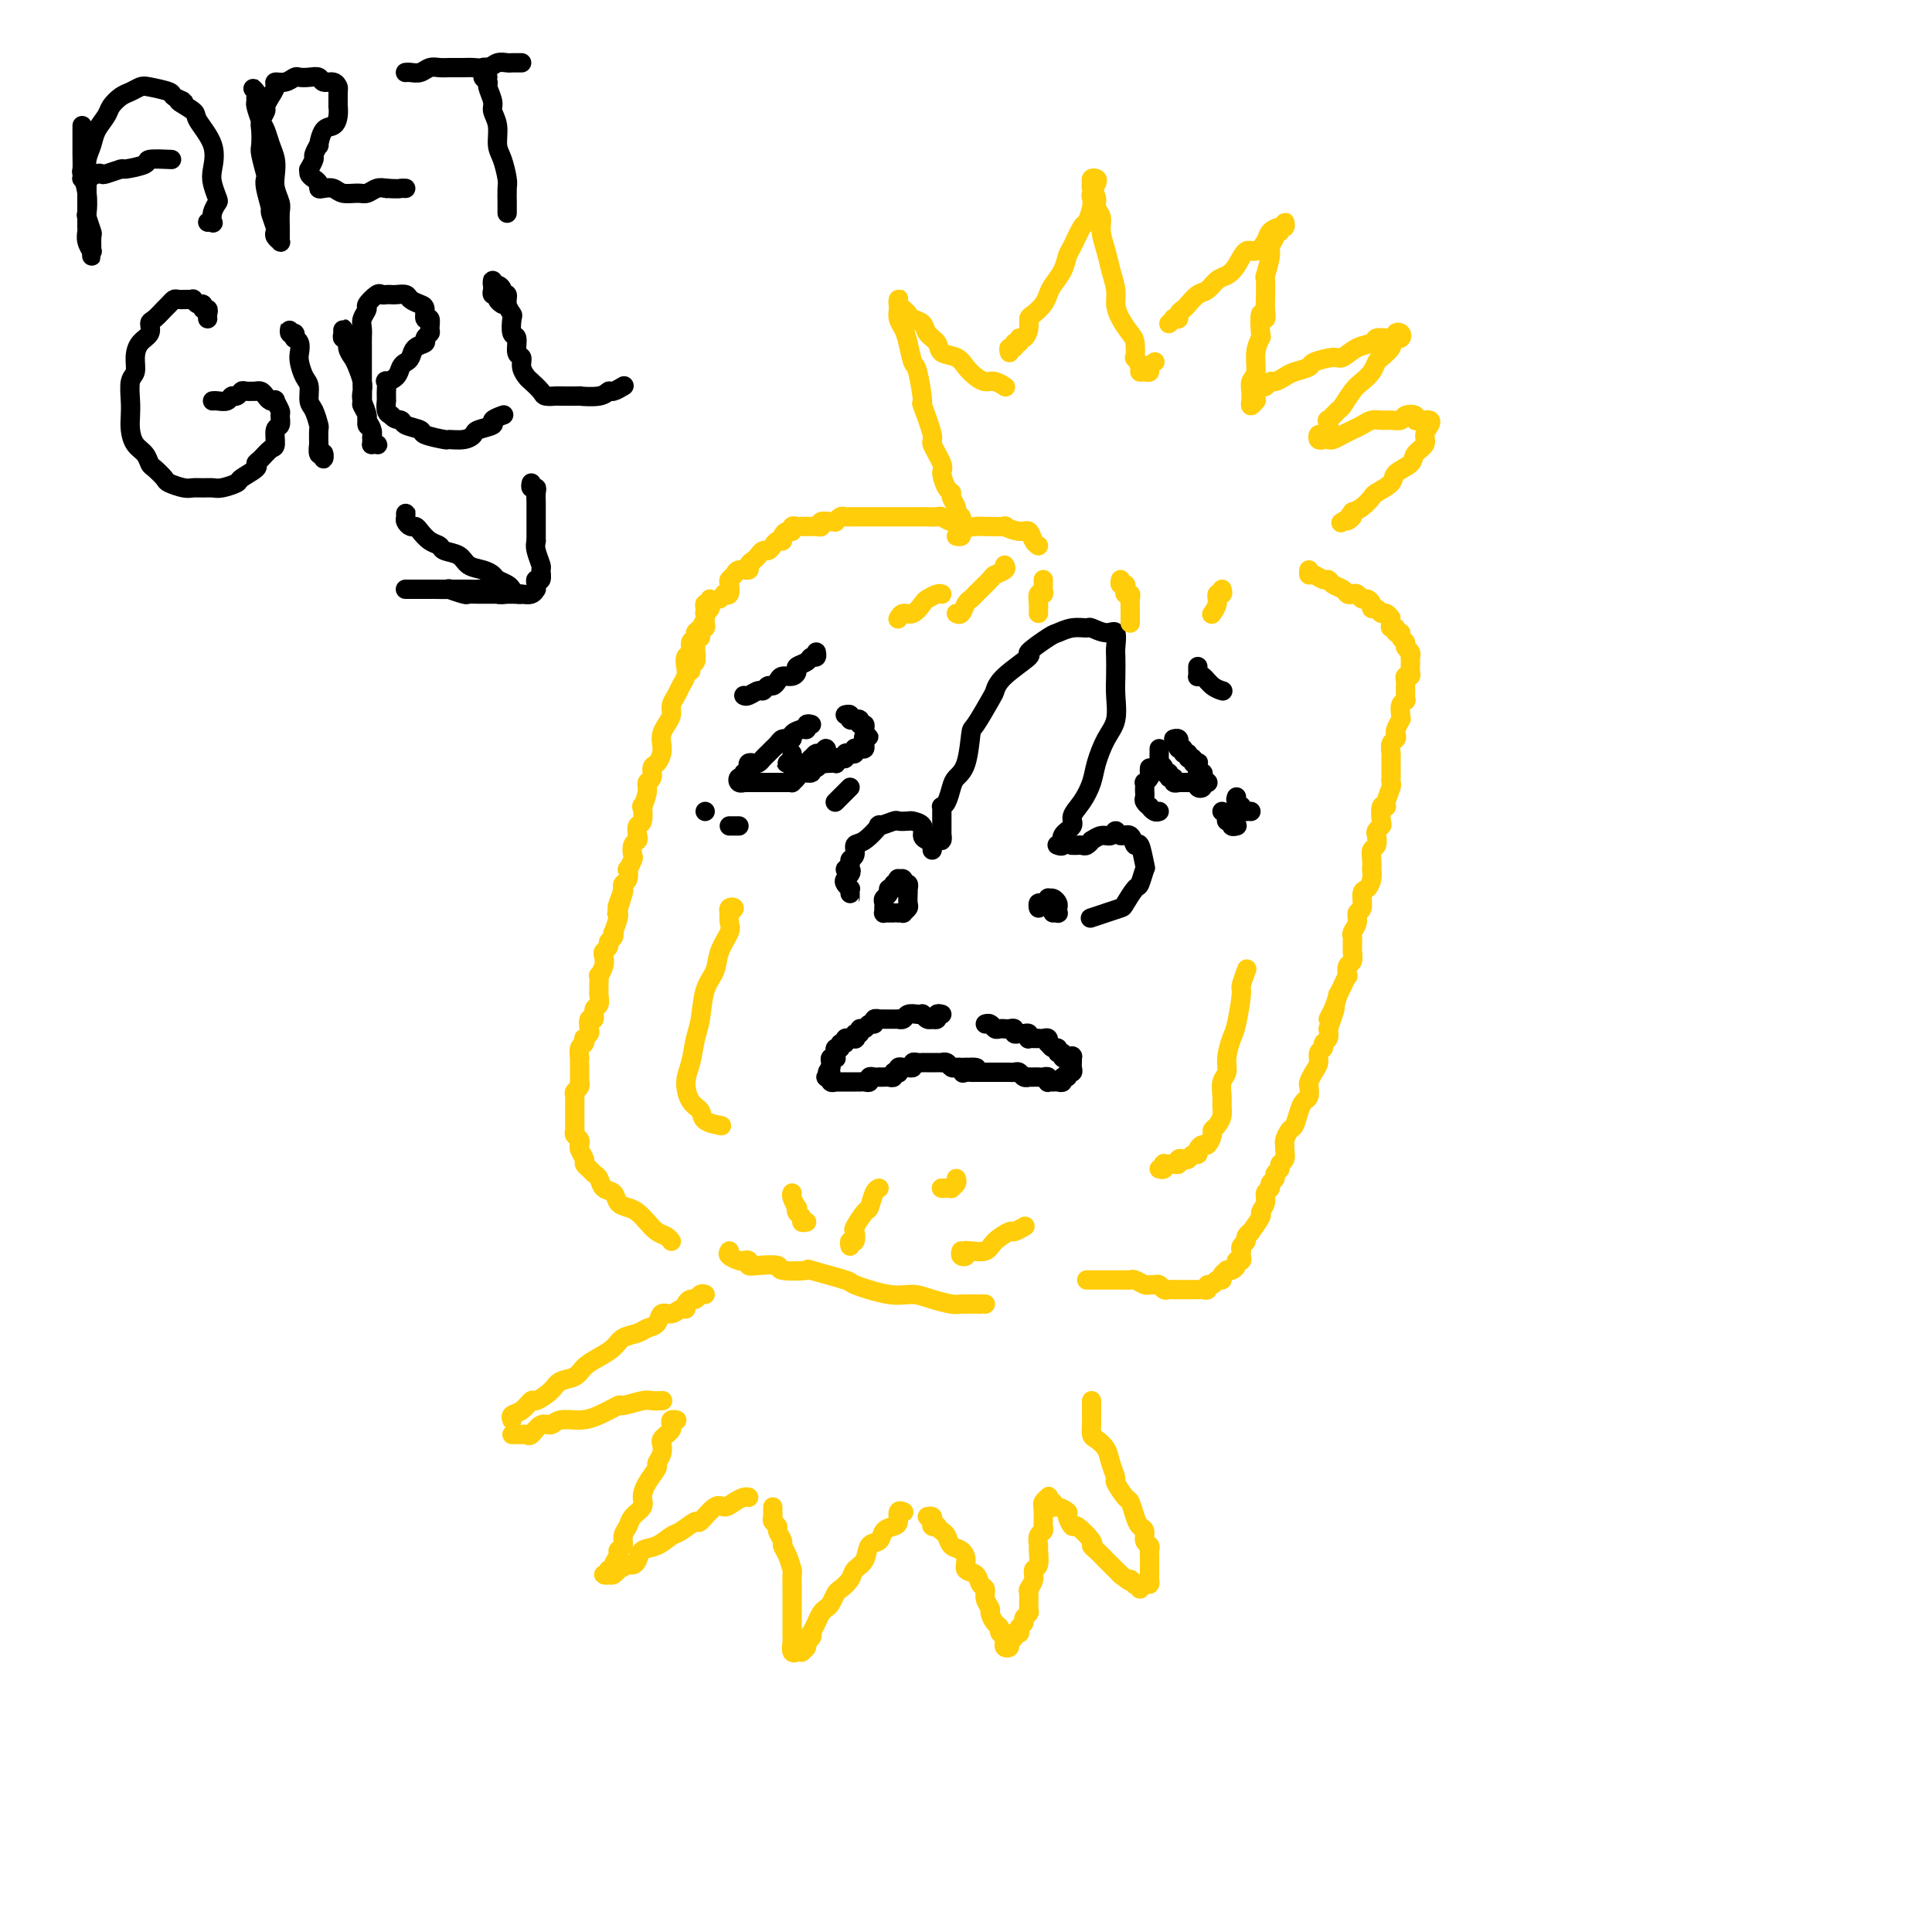 <svg viewBox='0 0 400 400' version='1.1' xmlns='http://www.w3.org/2000/svg' xmlns:xlink='http://www.w3.org/1999/xlink'><g fill='none' stroke='#000000' stroke-width='4' stroke-linecap='round' stroke-linejoin='round'><path d='M176,185c-0.002,0.504 -0.004,1.008 0,1c0.004,-0.008 0.014,-0.527 0,-1c-0.014,-0.473 -0.053,-0.900 0,-1c0.053,-0.100 0.198,0.127 0,0c-0.198,-0.127 -0.737,-0.608 -1,-1c-0.263,-0.392 -0.248,-0.696 0,-1c0.248,-0.304 0.731,-0.606 1,-1c0.269,-0.394 0.325,-0.878 0,-1c-0.325,-0.122 -1.030,0.118 -1,0c0.030,-0.118 0.797,-0.592 1,-1c0.203,-0.408 -0.158,-0.748 0,-1c0.158,-0.252 0.834,-0.417 1,-1c0.166,-0.583 -0.179,-1.586 0,-2c0.179,-0.414 0.883,-0.241 2,-1c1.117,-0.759 2.646,-2.452 3,-3c0.354,-0.548 -0.468,0.049 0,0c0.468,-0.049 2.224,-0.743 3,-1c0.776,-0.257 0.571,-0.076 1,0c0.429,0.076 1.491,0.048 2,0c0.509,-0.048 0.466,-0.115 1,0c0.534,0.115 1.646,0.413 2,1c0.354,0.587 -0.049,1.464 0,2c0.049,0.536 0.549,0.731 1,1c0.451,0.269 0.852,0.611 1,1c0.148,0.389 0.042,0.825 0,1c-0.042,0.175 -0.021,0.087 0,0'/><path d='M194,173c0.423,-0.138 0.845,-0.275 1,0c0.155,0.275 0.041,0.964 0,1c-0.041,0.036 -0.011,-0.581 0,-1c0.011,-0.419 0.003,-0.641 0,-1c-0.003,-0.359 -0.001,-0.857 0,-1c0.001,-0.143 -0.001,0.067 0,0c0.001,-0.067 0.003,-0.411 0,-1c-0.003,-0.589 -0.012,-1.421 0,-2c0.012,-0.579 0.044,-0.904 0,-1c-0.044,-0.096 -0.163,0.035 0,0c0.163,-0.035 0.607,-0.238 1,-1c0.393,-0.762 0.733,-2.084 1,-3c0.267,-0.916 0.460,-1.426 1,-2c0.540,-0.574 1.426,-1.213 2,-3c0.574,-1.787 0.836,-4.721 1,-6c0.164,-1.279 0.232,-0.904 1,-2c0.768,-1.096 2.237,-3.664 3,-5c0.763,-1.336 0.821,-1.440 1,-2c0.179,-0.560 0.480,-1.575 2,-3c1.520,-1.425 4.258,-3.261 5,-4c0.742,-0.739 -0.512,-0.380 0,-1c0.512,-0.620 2.790,-2.220 4,-3c1.210,-0.780 1.353,-0.740 2,-1c0.647,-0.260 1.799,-0.818 3,-1c1.201,-0.182 2.451,0.014 3,0c0.549,-0.014 0.396,-0.238 1,0c0.604,0.238 1.966,0.937 3,1c1.034,0.063 1.741,-0.512 2,0c0.259,0.512 0.071,2.111 0,3c-0.071,0.889 -0.025,1.068 0,2c0.025,0.932 0.028,2.615 0,4c-0.028,1.385 -0.087,2.470 0,4c0.087,1.530 0.319,3.505 0,5c-0.319,1.495 -1.190,2.512 -2,4c-0.810,1.488 -1.560,3.448 -2,5c-0.440,1.552 -0.571,2.694 -1,4c-0.429,1.306 -1.158,2.774 -2,4c-0.842,1.226 -1.799,2.209 -2,3c-0.201,0.791 0.352,1.389 0,2c-0.352,0.611 -1.610,1.236 -2,2c-0.390,0.764 0.087,1.667 0,2c-0.087,0.333 -0.739,0.095 -1,0c-0.261,-0.095 -0.130,-0.048 0,0'/><path d='M222,175c-0.089,-0.002 -0.177,-0.005 0,0c0.177,0.005 0.620,0.016 1,0c0.380,-0.016 0.696,-0.061 1,0c0.304,0.061 0.596,0.228 1,0c0.404,-0.228 0.921,-0.851 1,-1c0.079,-0.149 -0.278,0.175 0,0c0.278,-0.175 1.192,-0.848 2,-1c0.808,-0.152 1.512,0.217 2,0c0.488,-0.217 0.761,-1.018 1,-1c0.239,0.018 0.446,0.857 1,1c0.554,0.143 1.456,-0.410 2,0c0.544,0.410 0.731,1.781 1,2c0.269,0.219 0.620,-0.715 1,0c0.380,0.715 0.788,3.078 1,4c0.212,0.922 0.227,0.404 0,1c-0.227,0.596 -0.696,2.306 -1,3c-0.304,0.694 -0.443,0.372 -1,1c-0.557,0.628 -1.533,2.207 -2,3c-0.467,0.793 -0.426,0.801 -1,1c-0.574,0.199 -1.762,0.589 -3,1c-1.238,0.411 -2.526,0.841 -3,1c-0.474,0.159 -0.136,0.045 0,0c0.136,-0.045 0.068,-0.023 0,0'/><path d='M185,189c-0.309,0.006 -0.618,0.013 -1,0c-0.382,-0.013 -0.835,-0.045 -1,0c-0.165,0.045 -0.040,0.167 0,0c0.040,-0.167 -0.004,-0.623 0,-1c0.004,-0.377 0.058,-0.674 0,-1c-0.058,-0.326 -0.227,-0.680 0,-1c0.227,-0.320 0.849,-0.607 1,-1c0.151,-0.393 -0.169,-0.894 0,-1c0.169,-0.106 0.829,0.182 1,0c0.171,-0.182 -0.146,-0.834 0,-1c0.146,-0.166 0.756,0.156 1,0c0.244,-0.156 0.122,-0.789 0,-1c-0.122,-0.211 -0.243,-0.000 0,0c0.243,0.000 0.850,-0.211 1,0c0.150,0.211 -0.156,0.843 0,1c0.156,0.157 0.774,-0.161 1,0c0.226,0.161 0.062,0.802 0,1c-0.062,0.198 -0.021,-0.048 0,0c0.021,0.048 0.021,0.391 0,1c-0.021,0.609 -0.062,1.484 0,2c0.062,0.516 0.227,0.674 0,1c-0.227,0.326 -0.845,0.819 -1,1c-0.155,0.181 0.154,0.048 0,0c-0.154,-0.048 -0.772,-0.013 -1,0c-0.228,0.013 -0.065,0.004 0,0c0.065,-0.004 0.033,-0.002 0,0'/><path d='M215,187c0.022,0.544 0.044,1.088 0,1c-0.044,-0.088 -0.153,-0.809 0,-1c0.153,-0.191 0.566,0.148 1,0c0.434,-0.148 0.887,-0.783 1,-1c0.113,-0.217 -0.114,-0.016 0,0c0.114,0.016 0.567,-0.153 1,0c0.433,0.153 0.844,0.630 1,1c0.156,0.370 0.056,0.635 0,1c-0.056,0.365 -0.066,0.830 0,1c0.066,0.170 0.210,0.046 0,0c-0.210,-0.046 -0.774,-0.013 -1,0c-0.226,0.013 -0.113,0.007 0,0'/><path d='M195,210c-0.453,-0.113 -0.905,-0.227 -1,0c-0.095,0.227 0.168,0.794 0,1c-0.168,0.206 -0.767,0.051 -1,0c-0.233,-0.051 -0.100,0.000 0,0c0.100,-0.000 0.169,-0.052 0,0c-0.169,0.052 -0.574,0.209 -1,0c-0.426,-0.209 -0.873,-0.784 -1,-1c-0.127,-0.216 0.067,-0.072 0,0c-0.067,0.072 -0.395,0.072 -1,0c-0.605,-0.072 -1.487,-0.215 -2,0c-0.513,0.215 -0.658,0.790 -1,1c-0.342,0.210 -0.883,0.056 -1,0c-0.117,-0.056 0.189,-0.015 0,0c-0.189,0.015 -0.873,0.004 -1,0c-0.127,-0.004 0.302,-0.002 0,0c-0.302,0.002 -1.334,0.005 -2,0c-0.666,-0.005 -0.966,-0.016 -1,0c-0.034,0.016 0.198,0.061 0,0c-0.198,-0.061 -0.828,-0.228 -1,0c-0.172,0.228 0.113,0.850 0,1c-0.113,0.150 -0.622,-0.171 -1,0c-0.378,0.171 -0.623,0.834 -1,1c-0.377,0.166 -0.884,-0.166 -1,0c-0.116,0.166 0.161,0.829 0,1c-0.161,0.171 -0.760,-0.150 -1,0c-0.240,0.150 -0.121,0.771 0,1c0.121,0.229 0.244,0.065 0,0c-0.244,-0.065 -0.854,-0.033 -1,0c-0.146,0.033 0.172,0.065 0,0c-0.172,-0.065 -0.834,-0.229 -1,0c-0.166,0.229 0.166,0.850 0,1c-0.166,0.150 -0.829,-0.171 -1,0c-0.171,0.171 0.150,0.834 0,1c-0.150,0.166 -0.771,-0.166 -1,0c-0.229,0.166 -0.065,0.828 0,1c0.065,0.172 0.031,-0.147 0,0c-0.031,0.147 -0.061,0.760 0,1c0.061,0.240 0.212,0.105 0,0c-0.212,-0.105 -0.788,-0.182 -1,0c-0.212,0.182 -0.061,0.623 0,1c0.061,0.377 0.030,0.688 0,1'/><path d='M172,221c-1.469,1.708 -0.141,0.980 0,1c0.141,0.020 -0.905,0.790 -1,1c-0.095,0.210 0.762,-0.140 1,0c0.238,0.140 -0.143,0.770 0,1c0.143,0.230 0.812,0.062 1,0c0.188,-0.062 -0.103,-0.017 0,0c0.103,0.017 0.601,0.004 1,0c0.399,-0.004 0.699,-0.001 1,0c0.301,0.001 0.602,0.000 1,0c0.398,-0.000 0.894,-0.000 1,0c0.106,0.000 -0.178,0.001 0,0c0.178,-0.001 0.817,-0.004 1,0c0.183,0.004 -0.092,0.015 0,0c0.092,-0.015 0.550,-0.057 1,0c0.450,0.057 0.890,0.211 1,0c0.110,-0.211 -0.111,-0.789 0,-1c0.111,-0.211 0.554,-0.057 1,0c0.446,0.057 0.894,0.016 1,0c0.106,-0.016 -0.130,-0.008 0,0c0.130,0.008 0.627,0.016 1,0c0.373,-0.016 0.622,-0.056 1,0c0.378,0.056 0.885,0.207 1,0c0.115,-0.207 -0.162,-0.773 0,-1c0.162,-0.227 0.764,-0.114 1,0c0.236,0.114 0.106,0.228 0,0c-0.106,-0.228 -0.187,-0.797 0,-1c0.187,-0.203 0.641,-0.040 1,0c0.359,0.040 0.622,-0.042 1,0c0.378,0.042 0.871,0.207 1,0c0.129,-0.207 -0.106,-0.788 0,-1c0.106,-0.212 0.553,-0.057 1,0c0.447,0.057 0.893,0.015 1,0c0.107,-0.015 -0.125,-0.004 0,0c0.125,0.004 0.607,0.001 1,0c0.393,-0.001 0.697,-0.001 1,0c0.303,0.001 0.606,0.004 1,0c0.394,-0.004 0.879,-0.015 1,0c0.121,0.015 -0.122,0.057 0,0c0.122,-0.057 0.610,-0.211 1,0c0.390,0.211 0.682,0.789 1,1c0.318,0.211 0.663,0.057 1,0c0.337,-0.057 0.668,-0.016 1,0c0.332,0.016 0.666,0.008 1,0'/><path d='M200,221c4.344,-0.238 1.205,0.668 0,1c-1.205,0.332 -0.477,0.089 0,0c0.477,-0.089 0.701,-0.024 1,0c0.299,0.024 0.671,0.006 1,0c0.329,-0.006 0.613,-0.002 1,0c0.387,0.002 0.877,0.000 1,0c0.123,-0.000 -0.121,-0.000 0,0c0.121,0.000 0.606,0.000 1,0c0.394,-0.000 0.697,-0.000 1,0c0.303,0.000 0.606,0.000 1,0c0.394,-0.000 0.879,-0.001 1,0c0.121,0.001 -0.123,0.004 0,0c0.123,-0.004 0.611,-0.015 1,0c0.389,0.015 0.678,0.057 1,0c0.322,-0.057 0.678,-0.211 1,0c0.322,0.211 0.611,0.789 1,1c0.389,0.211 0.877,0.057 1,0c0.123,-0.057 -0.121,-0.016 0,0c0.121,0.016 0.607,0.008 1,0c0.393,-0.008 0.693,-0.016 1,0c0.307,0.016 0.621,0.057 1,0c0.379,-0.057 0.822,-0.212 1,0c0.178,0.212 0.090,0.790 0,1c-0.090,0.210 -0.183,0.052 0,0c0.183,-0.052 0.642,0.001 1,0c0.358,-0.001 0.617,-0.057 1,0c0.383,0.057 0.891,0.226 1,0c0.109,-0.226 -0.181,-0.848 0,-1c0.181,-0.152 0.833,0.167 1,0c0.167,-0.167 -0.151,-0.818 0,-1c0.151,-0.182 0.773,0.106 1,0c0.227,-0.106 0.061,-0.605 0,-1c-0.061,-0.395 -0.017,-0.684 0,-1c0.017,-0.316 0.009,-0.658 0,-1'/><path d='M222,219c0.375,-0.769 -0.688,-0.191 -1,0c-0.312,0.191 0.127,-0.005 0,0c-0.127,0.005 -0.822,0.213 -1,0c-0.178,-0.213 0.159,-0.846 0,-1c-0.159,-0.154 -0.813,0.170 -1,0c-0.187,-0.170 0.094,-0.834 0,-1c-0.094,-0.166 -0.564,0.166 -1,0c-0.436,-0.166 -0.839,-0.829 -1,-1c-0.161,-0.171 -0.081,0.150 0,0c0.081,-0.150 0.162,-0.772 0,-1c-0.162,-0.228 -0.569,-0.061 -1,0c-0.431,0.061 -0.886,0.017 -1,0c-0.114,-0.017 0.114,-0.008 0,0c-0.114,0.008 -0.569,0.016 -1,0c-0.431,-0.016 -0.836,-0.057 -1,0c-0.164,0.057 -0.086,0.212 0,0c0.086,-0.212 0.182,-0.793 0,-1c-0.182,-0.207 -0.640,-0.041 -1,0c-0.360,0.041 -0.622,-0.041 -1,0c-0.378,0.041 -0.871,0.207 -1,0c-0.129,-0.207 0.106,-0.788 0,-1c-0.106,-0.212 -0.553,-0.056 -1,0c-0.447,0.056 -0.893,0.011 -1,0c-0.107,-0.011 0.125,0.011 0,0c-0.125,-0.011 -0.608,-0.055 -1,0c-0.392,0.055 -0.693,0.211 -1,0c-0.307,-0.211 -0.621,-0.788 -1,-1c-0.379,-0.212 -0.823,-0.061 -1,0c-0.177,0.061 -0.089,0.030 0,0'/><path d='M168,150c-0.436,-0.119 -0.872,-0.238 -1,0c-0.128,0.238 0.053,0.834 0,1c-0.053,0.166 -0.339,-0.099 -1,0c-0.661,0.099 -1.697,0.562 -2,1c-0.303,0.438 0.126,0.852 0,1c-0.126,0.148 -0.808,0.030 -1,0c-0.192,-0.030 0.107,0.030 0,0c-0.107,-0.030 -0.620,-0.149 -1,0c-0.380,0.149 -0.627,0.564 -1,1c-0.373,0.436 -0.874,0.891 -1,1c-0.126,0.109 0.121,-0.128 0,0c-0.121,0.128 -0.611,0.622 -1,1c-0.389,0.378 -0.679,0.640 -1,1c-0.321,0.360 -0.673,0.819 -1,1c-0.327,0.181 -0.627,0.086 -1,0c-0.373,-0.086 -0.817,-0.163 -1,0c-0.183,0.163 -0.105,0.564 0,1c0.105,0.436 0.237,0.905 0,1c-0.237,0.095 -0.844,-0.185 -1,0c-0.156,0.185 0.139,0.834 0,1c-0.139,0.166 -0.713,-0.152 -1,0c-0.287,0.152 -0.288,0.773 0,1c0.288,0.227 0.865,0.061 1,0c0.135,-0.061 -0.172,-0.016 0,0c0.172,0.016 0.823,0.004 1,0c0.177,-0.004 -0.120,-0.001 0,0c0.120,0.001 0.658,0.000 1,0c0.342,-0.000 0.487,-0.000 1,0c0.513,0.000 1.394,0.000 2,0c0.606,-0.000 0.935,0.000 1,0c0.065,-0.000 -0.136,-0.000 0,0c0.136,0.000 0.610,0.001 1,0c0.390,-0.001 0.696,-0.003 1,0c0.304,0.003 0.605,0.011 1,0c0.395,-0.011 0.884,-0.040 1,0c0.116,0.040 -0.142,0.150 0,0c0.142,-0.150 0.682,-0.561 1,-1c0.318,-0.439 0.414,-0.906 1,-1c0.586,-0.094 1.662,0.185 2,0c0.338,-0.185 -0.063,-0.834 0,-1c0.063,-0.166 0.590,0.152 1,0c0.410,-0.152 0.702,-0.773 1,-1c0.298,-0.227 0.602,-0.060 1,0c0.398,0.060 0.891,0.012 1,0c0.109,-0.012 -0.164,0.011 0,0c0.164,-0.011 0.766,-0.054 1,0c0.234,0.054 0.100,0.207 0,0c-0.100,-0.207 -0.168,-0.774 0,-1c0.168,-0.226 0.570,-0.112 1,0c0.430,0.112 0.886,0.222 1,0c0.114,-0.222 -0.114,-0.778 0,-1c0.114,-0.222 0.569,-0.112 1,0c0.431,0.112 0.837,0.227 1,0c0.163,-0.227 0.082,-0.796 0,-1c-0.082,-0.204 -0.166,-0.044 0,0c0.166,0.044 0.580,-0.030 1,0c0.420,0.030 0.844,0.162 1,0c0.156,-0.162 0.045,-0.618 0,-1c-0.045,-0.382 -0.022,-0.691 0,-1'/><path d='M179,153c1.700,-1.034 0.452,-0.118 0,0c-0.452,0.118 -0.106,-0.561 0,-1c0.106,-0.439 -0.028,-0.640 0,-1c0.028,-0.360 0.217,-0.881 0,-1c-0.217,-0.119 -0.842,0.164 -1,0c-0.158,-0.164 0.150,-0.775 0,-1c-0.150,-0.225 -0.757,-0.064 -1,0c-0.243,0.064 -0.121,0.031 0,0c0.121,-0.031 0.242,-0.061 0,0c-0.242,0.061 -0.848,0.212 -1,0c-0.152,-0.212 0.152,-0.788 0,-1c-0.152,-0.212 -0.758,-0.061 -1,0c-0.242,0.061 -0.121,0.030 0,0'/><path d='M240,155c0.002,0.341 0.005,0.683 0,1c-0.005,0.317 -0.016,0.611 0,1c0.016,0.389 0.061,0.874 0,1c-0.061,0.126 -0.228,-0.106 0,0c0.228,0.106 0.850,0.549 1,1c0.150,0.451 -0.171,0.909 0,1c0.171,0.091 0.834,-0.186 1,0c0.166,0.186 -0.166,0.834 0,1c0.166,0.166 0.828,-0.152 1,0c0.172,0.152 -0.147,0.773 0,1c0.147,0.227 0.760,0.061 1,0c0.240,-0.061 0.105,-0.016 0,0c-0.105,0.016 -0.182,0.003 0,0c0.182,-0.003 0.622,0.003 1,0c0.378,-0.003 0.694,-0.014 1,0c0.306,0.014 0.603,0.052 1,0c0.397,-0.052 0.895,-0.196 1,0c0.105,0.196 -0.182,0.732 0,1c0.182,0.268 0.834,0.268 1,0c0.166,-0.268 -0.155,-0.803 0,-1c0.155,-0.197 0.788,-0.055 1,0c0.212,0.055 0.005,0.025 0,0c-0.005,-0.025 0.191,-0.044 0,0c-0.191,0.044 -0.769,0.151 -1,0c-0.231,-0.151 -0.114,-0.561 0,-1c0.114,-0.439 0.226,-0.906 0,-1c-0.226,-0.094 -0.792,0.185 -1,0c-0.208,-0.185 -0.060,-0.833 0,-1c0.060,-0.167 0.031,0.147 0,0c-0.031,-0.147 -0.065,-0.756 0,-1c0.065,-0.244 0.229,-0.122 0,0c-0.229,0.122 -0.850,0.244 -1,0c-0.150,-0.244 0.171,-0.854 0,-1c-0.171,-0.146 -0.834,0.172 -1,0c-0.166,-0.172 0.166,-0.835 0,-1c-0.166,-0.165 -0.829,0.167 -1,0c-0.171,-0.167 0.151,-0.833 0,-1c-0.151,-0.167 -0.776,0.165 -1,0c-0.224,-0.165 -0.046,-0.829 0,-1c0.046,-0.171 -0.039,0.150 0,0c0.039,-0.150 0.203,-0.771 0,-1c-0.203,-0.229 -0.772,-0.065 -1,0c-0.228,0.065 -0.114,0.033 0,0'/><path d='M164,156c-0.028,0.310 -0.056,0.619 0,1c0.056,0.381 0.197,0.833 0,1c-0.197,0.167 -0.733,0.048 -1,0c-0.267,-0.048 -0.264,-0.026 0,0c0.264,0.026 0.788,0.056 1,0c0.212,-0.056 0.112,-0.197 0,0c-0.112,0.197 -0.238,0.732 0,1c0.238,0.268 0.838,0.268 1,0c0.162,-0.268 -0.115,-0.803 0,-1c0.115,-0.197 0.622,-0.055 1,0c0.378,0.055 0.626,0.025 1,0c0.374,-0.025 0.874,-0.044 1,0c0.126,0.044 -0.123,0.150 0,0c0.123,-0.150 0.618,-0.558 1,-1c0.382,-0.442 0.649,-0.918 1,-1c0.351,-0.082 0.784,0.231 1,0c0.216,-0.231 0.215,-1.005 0,-1c-0.215,0.005 -0.645,0.790 -1,1c-0.355,0.210 -0.636,-0.154 -1,0c-0.364,0.154 -0.812,0.826 -1,1c-0.188,0.174 -0.118,-0.150 0,0c0.118,0.150 0.283,0.772 0,1c-0.283,0.228 -1.015,0.061 -1,0c0.015,-0.061 0.778,-0.015 1,0c0.222,0.015 -0.098,0.000 0,0c0.098,-0.000 0.615,0.014 1,0c0.385,-0.014 0.639,-0.055 1,0c0.361,0.055 0.828,0.207 1,0c0.172,-0.207 0.049,-0.773 0,-1c-0.049,-0.227 -0.025,-0.113 0,0'/><path d='M170,157c-0.431,-0.146 -0.863,-0.292 -1,0c-0.137,0.292 0.020,1.021 0,1c-0.020,-0.021 -0.215,-0.794 0,-1c0.215,-0.206 0.842,0.155 1,0c0.158,-0.155 -0.154,-0.825 0,-1c0.154,-0.175 0.772,0.145 1,0c0.228,-0.145 0.065,-0.756 0,-1c-0.065,-0.244 -0.033,-0.122 0,0'/><path d='M238,159c-0.030,0.341 -0.061,0.683 0,1c0.061,0.317 0.212,0.610 0,1c-0.212,0.390 -0.789,0.878 -1,1c-0.211,0.122 -0.058,-0.122 0,0c0.058,0.122 0.019,0.611 0,1c-0.019,0.389 -0.020,0.678 0,1c0.020,0.322 0.061,0.679 0,1c-0.061,0.321 -0.223,0.608 0,1c0.223,0.392 0.830,0.890 1,1c0.170,0.110 -0.099,-0.166 0,0c0.099,0.166 0.565,0.776 1,1c0.435,0.224 0.839,0.064 1,0c0.161,-0.064 0.081,-0.032 0,0'/><path d='M176,163c-0.340,0.340 -0.679,0.679 -1,1c-0.321,0.321 -0.622,0.622 -1,1c-0.378,0.378 -0.833,0.833 -1,1c-0.167,0.167 -0.048,0.048 0,0c0.048,-0.048 0.024,-0.024 0,0'/><path d='M153,171c-0.311,0.000 -0.622,0.000 -1,0c-0.378,0.000 -0.822,0.000 -1,0c-0.178,-0.000 -0.089,0.000 0,0'/><path d='M146,168c0.000,0.000 0.000,0.000 0,0c0.000,0.000 0.000,0.000 0,0'/><path d='M253,168c0.455,0.301 0.910,0.603 1,1c0.090,0.397 -0.186,0.891 0,1c0.186,0.109 0.833,-0.167 1,0c0.167,0.167 -0.147,0.776 0,1c0.147,0.224 0.756,0.064 1,0c0.244,-0.064 0.122,-0.032 0,0'/><path d='M256,165c-0.114,0.312 -0.227,0.623 0,1c0.227,0.377 0.796,0.819 1,1c0.204,0.181 0.044,0.101 0,0c-0.044,-0.101 0.027,-0.223 0,0c-0.027,0.223 -0.152,0.792 0,1c0.152,0.208 0.579,0.056 1,0c0.421,-0.056 0.834,-0.016 1,0c0.166,0.016 0.083,0.008 0,0'/><path d='M154,144c0.220,0.122 0.440,0.244 1,0c0.560,-0.244 1.460,-0.853 2,-1c0.540,-0.147 0.721,0.167 1,0c0.279,-0.167 0.655,-0.814 1,-1c0.345,-0.186 0.657,0.091 1,0c0.343,-0.091 0.717,-0.549 1,-1c0.283,-0.451 0.475,-0.894 1,-1c0.525,-0.106 1.383,0.125 2,0c0.617,-0.125 0.992,-0.607 1,-1c0.008,-0.393 -0.352,-0.697 0,-1c0.352,-0.303 1.415,-0.603 2,-1c0.585,-0.397 0.693,-0.890 1,-1c0.307,-0.110 0.813,0.163 1,0c0.187,-0.163 0.053,-0.761 0,-1c-0.053,-0.239 -0.027,-0.120 0,0'/><path d='M248,138c-0.005,0.313 -0.010,0.626 0,1c0.010,0.374 0.034,0.808 0,1c-0.034,0.192 -0.128,0.143 0,0c0.128,-0.143 0.478,-0.378 1,0c0.522,0.378 1.218,1.371 2,2c0.782,0.629 1.652,0.894 2,1c0.348,0.106 0.174,0.053 0,0'/><path d='M17,26c-0.000,0.324 -0.000,0.648 0,1c0.000,0.352 0.000,0.732 0,1c-0.000,0.268 -0.001,0.423 0,1c0.001,0.577 0.004,1.577 0,2c-0.004,0.423 -0.015,0.268 0,1c0.015,0.732 0.056,2.351 0,3c-0.056,0.649 -0.207,0.329 0,1c0.207,0.671 0.774,2.334 1,4c0.226,1.666 0.113,3.334 0,4c-0.113,0.666 -0.227,0.331 0,1c0.227,0.669 0.793,2.342 1,3c0.207,0.658 0.055,0.302 0,1c-0.055,0.698 -0.014,2.451 0,3c0.014,0.549 -0.000,-0.107 0,0c0.000,0.107 0.014,0.978 0,1c-0.014,0.022 -0.056,-0.804 0,-1c0.056,-0.196 0.211,0.239 0,0c-0.211,-0.239 -0.789,-1.151 -1,-2c-0.211,-0.849 -0.057,-1.634 0,-2c0.057,-0.366 0.015,-0.314 0,-1c-0.015,-0.686 -0.005,-2.112 0,-3c0.005,-0.888 0.005,-1.238 0,-2c-0.005,-0.762 -0.013,-1.936 0,-3c0.013,-1.064 0.049,-2.018 0,-3c-0.049,-0.982 -0.183,-1.992 0,-3c0.183,-1.008 0.682,-2.014 1,-3c0.318,-0.986 0.455,-1.952 1,-3c0.545,-1.048 1.497,-2.179 2,-3c0.503,-0.821 0.555,-1.331 1,-2c0.445,-0.669 1.283,-1.497 2,-2c0.717,-0.503 1.314,-0.682 2,-1c0.686,-0.318 1.461,-0.774 2,-1c0.539,-0.226 0.842,-0.220 2,0c1.158,0.220 3.173,0.654 4,1c0.827,0.346 0.467,0.604 1,1c0.533,0.396 1.958,0.929 2,1c0.042,0.071 -1.299,-0.322 -1,0c0.299,0.322 2.237,1.359 3,2c0.763,0.641 0.352,0.886 1,2c0.648,1.114 2.357,3.096 3,5c0.643,1.904 0.221,3.731 0,5c-0.221,1.269 -0.242,1.980 0,3c0.242,1.020 0.745,2.350 1,3c0.255,0.650 0.261,0.619 0,1c-0.261,0.381 -0.788,1.174 -1,2c-0.212,0.826 -0.108,1.685 0,2c0.108,0.315 0.221,0.085 0,0c-0.221,-0.085 -0.778,-0.024 -1,0c-0.222,0.024 -0.111,0.012 0,0'/><path d='M17,37c-0.060,-0.030 -0.121,-0.059 0,0c0.121,0.059 0.422,0.208 1,0c0.578,-0.208 1.433,-0.773 2,-1c0.567,-0.227 0.847,-0.116 1,0c0.153,0.116 0.181,0.238 1,0c0.819,-0.238 2.430,-0.834 3,-1c0.570,-0.166 0.097,0.099 1,0c0.903,-0.099 3.180,-0.563 4,-1c0.820,-0.437 0.182,-0.849 1,-1c0.818,-0.151 3.091,-0.043 4,0c0.909,0.043 0.455,0.022 0,0'/><path d='M53,20c0.144,-0.285 0.287,-0.570 0,-1c-0.287,-0.430 -1.006,-1.004 -1,-1c0.006,0.004 0.737,0.585 1,1c0.263,0.415 0.060,0.662 0,1c-0.060,0.338 0.025,0.765 0,1c-0.025,0.235 -0.161,0.278 0,1c0.161,0.722 0.618,2.122 1,3c0.382,0.878 0.690,1.235 1,2c0.310,0.765 0.623,1.938 1,3c0.377,1.062 0.819,2.012 1,3c0.181,0.988 0.101,2.012 0,3c-0.101,0.988 -0.223,1.938 0,3c0.223,1.062 0.792,2.235 1,3c0.208,0.765 0.055,1.123 0,2c-0.055,0.877 -0.014,2.274 0,3c0.014,0.726 0.000,0.780 0,1c-0.000,0.220 0.014,0.605 0,1c-0.014,0.395 -0.055,0.799 0,1c0.055,0.201 0.207,0.200 0,0c-0.207,-0.200 -0.772,-0.600 -1,-1c-0.228,-0.400 -0.117,-0.800 0,-1c0.117,-0.200 0.241,-0.201 0,-1c-0.241,-0.799 -0.848,-2.396 -1,-3c-0.152,-0.604 0.152,-0.214 0,-1c-0.152,-0.786 -0.759,-2.748 -1,-4c-0.241,-1.252 -0.117,-1.795 0,-2c0.117,-0.205 0.226,-0.071 0,-1c-0.226,-0.929 -0.789,-2.921 -1,-4c-0.211,-1.079 -0.071,-1.244 0,-2c0.071,-0.756 0.074,-2.103 0,-3c-0.074,-0.897 -0.226,-1.343 0,-2c0.226,-0.657 0.830,-1.525 1,-2c0.170,-0.475 -0.092,-0.557 0,-1c0.092,-0.443 0.539,-1.247 1,-2c0.461,-0.753 0.935,-1.456 1,-2c0.065,-0.544 -0.278,-0.930 0,-1c0.278,-0.070 1.178,0.176 2,0c0.822,-0.176 1.567,-0.775 2,-1c0.433,-0.225 0.553,-0.075 1,0c0.447,0.075 1.220,0.076 2,0c0.780,-0.076 1.568,-0.230 2,0c0.432,0.230 0.508,0.844 1,1c0.492,0.156 1.400,-0.146 2,0c0.600,0.146 0.893,0.738 1,1c0.107,0.262 0.027,0.193 0,1c-0.027,0.807 0.001,2.490 0,3c-0.001,0.510 -0.029,-0.153 0,0c0.029,0.153 0.114,1.121 0,2c-0.114,0.879 -0.427,1.668 -1,2c-0.573,0.332 -1.406,0.206 -2,1c-0.594,0.794 -0.947,2.508 -1,3c-0.053,0.492 0.196,-0.237 0,0c-0.196,0.237 -0.838,1.439 -1,2c-0.162,0.561 0.155,0.479 0,1c-0.155,0.521 -0.784,1.645 -1,2c-0.216,0.355 -0.020,-0.059 0,0c0.020,0.059 -0.136,0.590 0,1c0.136,0.410 0.565,0.697 1,1c0.435,0.303 0.878,0.621 1,1c0.122,0.379 -0.077,0.819 0,1c0.077,0.181 0.429,0.102 1,0c0.571,-0.102 1.360,-0.227 2,0c0.640,0.227 1.130,0.807 2,1c0.870,0.193 2.120,0.000 3,0c0.880,-0.000 1.391,0.192 2,0c0.609,-0.192 1.317,-0.769 2,-1c0.683,-0.231 1.342,-0.115 2,0'/><path d='M80,39c2.786,0.155 2.750,0.042 3,0c0.250,-0.042 0.786,-0.012 1,0c0.214,0.012 0.107,0.006 0,0'/><path d='M84,15c0.017,-0.002 0.035,-0.004 0,0c-0.035,0.004 -0.122,0.015 0,0c0.122,-0.015 0.454,-0.057 1,0c0.546,0.057 1.305,0.211 2,0c0.695,-0.211 1.326,-0.789 2,-1c0.674,-0.211 1.392,-0.056 2,0c0.608,0.056 1.107,0.011 2,0c0.893,-0.011 2.179,0.011 3,0c0.821,-0.011 1.176,-0.056 2,0c0.824,0.056 2.119,0.211 3,0c0.881,-0.211 1.350,-0.789 2,-1c0.650,-0.211 1.481,-0.057 2,0c0.519,0.057 0.727,0.015 1,0c0.273,-0.015 0.612,-0.004 1,0c0.388,0.004 0.825,0.001 1,0c0.175,-0.001 0.087,-0.001 0,0'/><path d='M101,14c-0.382,-0.081 -0.764,-0.162 -1,0c-0.236,0.162 -0.327,0.566 0,1c0.327,0.434 1.072,0.897 1,1c-0.072,0.103 -0.963,-0.153 -1,0c-0.037,0.153 0.779,0.714 1,1c0.221,0.286 -0.152,0.296 0,1c0.152,0.704 0.828,2.101 1,3c0.172,0.899 -0.160,1.298 0,2c0.160,0.702 0.813,1.706 1,3c0.187,1.294 -0.094,2.878 0,4c0.094,1.122 0.561,1.783 1,3c0.439,1.217 0.850,2.992 1,4c0.150,1.008 0.040,1.250 0,2c-0.040,0.750 -0.011,2.010 0,3c0.011,0.990 0.003,1.712 0,2c-0.003,0.288 -0.002,0.144 0,0'/><path d='M43,66c-0.032,-0.301 -0.064,-0.601 0,-1c0.064,-0.399 0.223,-0.895 0,-1c-0.223,-0.105 -0.830,0.182 -1,0c-0.170,-0.182 0.096,-0.833 0,-1c-0.096,-0.167 -0.554,0.152 -1,0c-0.446,-0.152 -0.879,-0.774 -1,-1c-0.121,-0.226 0.069,-0.057 0,0c-0.069,0.057 -0.399,0.003 -1,0c-0.601,-0.003 -1.474,0.045 -2,0c-0.526,-0.045 -0.705,-0.182 -1,0c-0.295,0.182 -0.704,0.682 -1,1c-0.296,0.318 -0.478,0.455 -1,1c-0.522,0.545 -1.384,1.500 -2,2c-0.616,0.500 -0.987,0.547 -1,1c-0.013,0.453 0.333,1.313 0,2c-0.333,0.687 -1.343,1.202 -2,2c-0.657,0.798 -0.961,1.879 -1,3c-0.039,1.121 0.185,2.281 0,3c-0.185,0.719 -0.780,0.997 -1,2c-0.220,1.003 -0.066,2.729 0,4c0.066,1.271 0.045,2.085 0,3c-0.045,0.915 -0.115,1.932 0,3c0.115,1.068 0.416,2.188 1,3c0.584,0.812 1.450,1.317 2,2c0.550,0.683 0.784,1.546 1,2c0.216,0.454 0.414,0.500 1,1c0.586,0.500 1.560,1.455 2,2c0.440,0.545 0.345,0.682 1,1c0.655,0.318 2.061,0.818 3,1c0.939,0.182 1.411,0.045 2,0c0.589,-0.045 1.293,-0.000 2,0c0.707,0.000 1.416,-0.045 2,0c0.584,0.045 1.042,0.181 2,0c0.958,-0.181 2.416,-0.677 3,-1c0.584,-0.323 0.292,-0.472 1,-1c0.708,-0.528 2.414,-1.435 3,-2c0.586,-0.565 0.051,-0.789 0,-1c-0.051,-0.211 0.383,-0.408 1,-1c0.617,-0.592 1.419,-1.577 2,-2c0.581,-0.423 0.941,-0.283 1,-1c0.059,-0.717 -0.184,-2.291 0,-3c0.184,-0.709 0.796,-0.554 1,-1c0.204,-0.446 -0.001,-1.492 0,-2c0.001,-0.508 0.207,-0.479 0,-1c-0.207,-0.521 -0.829,-1.593 -1,-2c-0.171,-0.407 0.108,-0.147 0,0c-0.108,0.147 -0.601,0.183 -1,0c-0.399,-0.183 -0.702,-0.585 -1,-1c-0.298,-0.415 -0.591,-0.844 -1,-1c-0.409,-0.156 -0.936,-0.038 -1,0c-0.064,0.038 0.333,-0.005 0,0c-0.333,0.005 -1.398,0.058 -2,0c-0.602,-0.058 -0.742,-0.226 -1,0c-0.258,0.226 -0.633,0.845 -1,1c-0.367,0.155 -0.725,-0.155 -1,0c-0.275,0.155 -0.466,0.773 -1,1c-0.534,0.227 -1.411,0.061 -2,0c-0.589,-0.061 -0.889,-0.016 -1,0c-0.111,0.016 -0.032,0.005 0,0c0.032,-0.005 0.016,-0.002 0,0'/><path d='M61,69c-0.431,0.146 -0.861,0.292 -1,0c-0.139,-0.292 0.014,-1.021 0,-1c-0.014,0.021 -0.196,0.792 0,1c0.196,0.208 0.771,-0.148 1,0c0.229,0.148 0.113,0.801 0,1c-0.113,0.199 -0.224,-0.056 0,0c0.224,0.056 0.782,0.422 1,1c0.218,0.578 0.096,1.366 0,2c-0.096,0.634 -0.167,1.113 0,2c0.167,0.887 0.570,2.182 1,3c0.430,0.818 0.886,1.158 1,2c0.114,0.842 -0.113,2.185 0,3c0.113,0.815 0.566,1.102 1,2c0.434,0.898 0.847,2.406 1,3c0.153,0.594 0.045,0.273 0,1c-0.045,0.727 -0.026,2.501 0,3c0.026,0.499 0.060,-0.276 0,0c-0.060,0.276 -0.212,1.604 0,2c0.212,0.396 0.789,-0.141 1,0c0.211,0.141 0.057,0.961 0,1c-0.057,0.039 -0.016,-0.703 0,-1c0.016,-0.297 0.008,-0.148 0,0'/><path d='M71,69c-0.009,-0.502 -0.017,-1.004 0,-1c0.017,0.004 0.060,0.515 0,1c-0.060,0.485 -0.224,0.944 0,1c0.224,0.056 0.834,-0.291 1,0c0.166,0.291 -0.113,1.219 0,2c0.113,0.781 0.618,1.416 1,2c0.382,0.584 0.642,1.119 1,2c0.358,0.881 0.813,2.110 1,3c0.187,0.890 0.107,1.442 0,2c-0.107,0.558 -0.239,1.123 0,2c0.239,0.877 0.849,2.067 1,3c0.151,0.933 -0.157,1.609 0,2c0.157,0.391 0.777,0.497 1,1c0.223,0.503 0.047,1.403 0,2c-0.047,0.597 0.036,0.890 0,1c-0.036,0.110 -0.191,0.038 0,0c0.191,-0.038 0.727,-0.042 1,0c0.273,0.042 0.285,0.129 0,0c-0.285,-0.129 -0.865,-0.473 -1,-1c-0.135,-0.527 0.174,-1.238 0,-2c-0.174,-0.762 -0.831,-1.574 -1,-2c-0.169,-0.426 0.151,-0.465 0,-1c-0.151,-0.535 -0.772,-1.565 -1,-2c-0.228,-0.435 -0.061,-0.277 0,-1c0.061,-0.723 0.016,-2.329 0,-3c-0.016,-0.671 -0.004,-0.406 0,-1c0.004,-0.594 0.002,-2.046 0,-3c-0.002,-0.954 -0.002,-1.410 0,-2c0.002,-0.590 0.005,-1.314 0,-2c-0.005,-0.686 -0.017,-1.334 0,-2c0.017,-0.666 0.064,-1.349 0,-2c-0.064,-0.651 -0.238,-1.271 0,-2c0.238,-0.729 0.890,-1.568 1,-2c0.110,-0.432 -0.321,-0.455 0,-1c0.321,-0.545 1.394,-1.610 2,-2c0.606,-0.390 0.744,-0.105 1,0c0.256,0.105 0.631,0.031 1,0c0.369,-0.031 0.732,-0.019 1,0c0.268,0.019 0.440,0.045 1,0c0.560,-0.045 1.508,-0.162 2,0c0.492,0.162 0.528,0.602 1,1c0.472,0.398 1.380,0.754 2,1c0.620,0.246 0.952,0.380 1,1c0.048,0.620 -0.188,1.724 0,2c0.188,0.276 0.798,-0.277 1,0c0.202,0.277 -0.005,1.383 0,2c0.005,0.617 0.223,0.747 0,1c-0.223,0.253 -0.886,0.631 -1,1c-0.114,0.369 0.320,0.728 0,1c-0.320,0.272 -1.394,0.458 -2,1c-0.606,0.542 -0.744,1.442 -1,2c-0.256,0.558 -0.629,0.775 -1,1c-0.371,0.225 -0.740,0.460 -1,1c-0.260,0.540 -0.409,1.387 -1,2c-0.591,0.613 -1.622,0.992 -2,1c-0.378,0.008 -0.101,-0.353 0,0c0.101,0.353 0.026,1.422 0,2c-0.026,0.578 -0.004,0.666 0,1c0.004,0.334 -0.009,0.914 0,1c0.009,0.086 0.041,-0.323 0,0c-0.041,0.323 -0.155,1.378 0,2c0.155,0.622 0.577,0.811 1,1'/><path d='M81,86c0.596,0.952 1.586,0.833 2,1c0.414,0.167 0.252,0.619 1,1c0.748,0.381 2.406,0.691 3,1c0.594,0.309 0.124,0.616 1,1c0.876,0.384 3.097,0.846 4,1c0.903,0.154 0.488,-0.000 1,0c0.512,0.000 1.949,0.155 3,0c1.051,-0.155 1.715,-0.620 2,-1c0.285,-0.380 0.193,-0.677 1,-1c0.807,-0.323 2.515,-0.674 3,-1c0.485,-0.326 -0.254,-0.626 0,-1c0.254,-0.374 1.501,-0.821 2,-1c0.499,-0.179 0.249,-0.089 0,0'/><path d='M104,63c-0.453,-0.303 -0.906,-0.605 -1,-1c-0.094,-0.395 0.171,-0.881 0,-1c-0.171,-0.119 -0.779,0.130 -1,0c-0.221,-0.130 -0.057,-0.638 0,-1c0.057,-0.362 0.005,-0.578 0,-1c-0.005,-0.422 0.036,-1.051 0,-1c-0.036,0.051 -0.149,0.783 0,1c0.149,0.217 0.561,-0.080 1,0c0.439,0.080 0.906,0.536 1,1c0.094,0.464 -0.185,0.934 0,1c0.185,0.066 0.833,-0.273 1,0c0.167,0.273 -0.147,1.156 0,2c0.147,0.844 0.756,1.648 1,2c0.244,0.352 0.122,0.250 0,1c-0.122,0.750 -0.244,2.350 0,3c0.244,0.650 0.853,0.349 1,1c0.147,0.651 -0.169,2.253 0,3c0.169,0.747 0.823,0.637 1,1c0.177,0.363 -0.123,1.197 0,2c0.123,0.803 0.667,1.574 1,2c0.333,0.426 0.453,0.506 1,1c0.547,0.494 1.522,1.400 2,2c0.478,0.600 0.461,0.892 1,1c0.539,0.108 1.636,0.030 2,0c0.364,-0.030 -0.004,-0.012 1,0c1.004,0.012 3.381,0.018 4,0c0.619,-0.018 -0.520,-0.061 0,0c0.520,0.061 2.700,0.226 4,0c1.300,-0.226 1.720,-0.844 2,-1c0.280,-0.156 0.422,0.150 1,0c0.578,-0.150 1.594,-0.757 2,-1c0.406,-0.243 0.203,-0.121 0,0'/><path d='M84,107c-0.006,-0.514 -0.013,-1.028 0,-1c0.013,0.028 0.044,0.598 0,1c-0.044,0.402 -0.164,0.636 0,1c0.164,0.364 0.611,0.857 1,1c0.389,0.143 0.718,-0.063 1,0c0.282,0.063 0.516,0.397 1,1c0.484,0.603 1.217,1.475 2,2c0.783,0.525 1.617,0.704 2,1c0.383,0.296 0.316,0.709 1,1c0.684,0.291 2.119,0.459 3,1c0.881,0.541 1.210,1.454 2,2c0.790,0.546 2.043,0.723 3,1c0.957,0.277 1.618,0.652 2,1c0.382,0.348 0.485,0.668 1,1c0.515,0.332 1.440,0.678 2,1c0.560,0.322 0.754,0.622 1,1c0.246,0.378 0.545,0.833 1,1c0.455,0.167 1.066,0.045 1,0c-0.066,-0.045 -0.808,-0.012 -1,0c-0.192,0.012 0.166,0.003 0,0c-0.166,-0.003 -0.856,-0.001 -1,0c-0.144,0.001 0.257,0.000 0,0c-0.257,-0.000 -1.172,-0.000 -2,0c-0.828,0.000 -1.567,0.001 -2,0c-0.433,-0.001 -0.559,-0.004 -1,0c-0.441,0.004 -1.197,0.015 -2,0c-0.803,-0.015 -1.651,-0.057 -2,0c-0.349,0.057 -0.197,0.211 -1,0c-0.803,-0.211 -2.562,-0.789 -3,-1c-0.438,-0.211 0.444,-0.057 0,0c-0.444,0.057 -2.213,0.015 -3,0c-0.787,-0.015 -0.593,-0.004 -1,0c-0.407,0.004 -1.415,0.001 -2,0c-0.585,-0.001 -0.746,-0.000 -1,0c-0.254,0.000 -0.601,0.000 -1,0c-0.399,-0.000 -0.851,-0.000 -1,0c-0.149,0.000 0.005,0.000 0,0c-0.005,-0.000 -0.167,-0.000 0,0c0.167,0.000 0.664,-0.000 1,0c0.336,0.000 0.512,0.000 1,0c0.488,-0.000 1.290,-0.000 2,0c0.710,0.000 1.330,0.000 2,0c0.670,-0.000 1.392,-0.001 2,0c0.608,0.001 1.103,0.004 2,0c0.897,-0.004 2.194,-0.015 3,0c0.806,0.015 1.119,0.057 2,0c0.881,-0.057 2.330,-0.211 3,0c0.670,0.211 0.560,0.788 1,1c0.440,0.212 1.431,0.058 2,0c0.569,-0.058 0.717,-0.019 1,0c0.283,0.019 0.703,0.020 1,0c0.297,-0.020 0.472,-0.061 1,0c0.528,0.061 1.408,0.222 2,0c0.592,-0.222 0.894,-0.828 1,-1c0.106,-0.172 0.014,0.090 0,0c-0.014,-0.090 0.050,-0.533 0,-1c-0.050,-0.467 -0.213,-0.958 0,-1c0.213,-0.042 0.803,0.364 1,0c0.197,-0.364 0.001,-1.500 0,-2c-0.001,-0.500 0.192,-0.365 0,-1c-0.192,-0.635 -0.769,-2.038 -1,-3c-0.231,-0.962 -0.115,-1.481 0,-2'/><path d='M111,112c-0.000,-1.925 -0.000,-1.738 0,-2c0.000,-0.262 0.001,-0.974 0,-2c-0.001,-1.026 -0.004,-2.365 0,-3c0.004,-0.635 0.015,-0.566 0,-1c-0.015,-0.434 -0.057,-1.370 0,-2c0.057,-0.630 0.211,-0.952 0,-1c-0.211,-0.048 -0.788,0.179 -1,0c-0.212,-0.179 -0.061,-0.766 0,-1c0.061,-0.234 0.030,-0.117 0,0'/></g>
<g fill='none' stroke='#FFCD0A' stroke-width='4' stroke-linecap='round' stroke-linejoin='round'><path d='M144,135c0.113,0.448 0.227,0.895 0,1c-0.227,0.105 -0.794,-0.133 -1,0c-0.206,0.133 -0.051,0.635 0,1c0.051,0.365 -0.000,0.591 0,1c0.000,0.409 0.053,1.000 0,1c-0.053,-0.000 -0.210,-0.592 0,-1c0.210,-0.408 0.789,-0.633 1,-1c0.211,-0.367 0.056,-0.877 0,-1c-0.056,-0.123 -0.011,0.139 0,0c0.011,-0.139 -0.012,-0.681 0,-1c0.012,-0.319 0.060,-0.414 0,-1c-0.060,-0.586 -0.226,-1.661 0,-2c0.226,-0.339 0.846,0.059 1,0c0.154,-0.059 -0.156,-0.575 0,-1c0.156,-0.425 0.778,-0.758 1,-1c0.222,-0.242 0.046,-0.393 0,-1c-0.046,-0.607 0.040,-1.670 0,-2c-0.040,-0.330 -0.206,0.073 0,0c0.206,-0.073 0.783,-0.623 1,-1c0.217,-0.377 0.072,-0.582 0,-1c-0.072,-0.418 -0.072,-1.050 0,-1c0.072,0.050 0.215,0.784 0,1c-0.215,0.216 -0.789,-0.084 -1,0c-0.211,0.084 -0.059,0.551 0,1c0.059,0.449 0.026,0.880 0,1c-0.026,0.120 -0.044,-0.070 0,0c0.044,0.070 0.151,0.399 0,1c-0.151,0.601 -0.561,1.474 -1,2c-0.439,0.526 -0.906,0.703 -1,1c-0.094,0.297 0.185,0.712 0,1c-0.185,0.288 -0.833,0.447 -1,1c-0.167,0.553 0.148,1.499 0,2c-0.148,0.501 -0.760,0.557 -1,1c-0.240,0.443 -0.107,1.273 0,2c0.107,0.727 0.187,1.349 0,2c-0.187,0.651 -0.641,1.329 -1,2c-0.359,0.671 -0.622,1.334 -1,2c-0.378,0.666 -0.872,1.333 -1,2c-0.128,0.667 0.110,1.333 0,2c-0.110,0.667 -0.568,1.334 -1,2c-0.432,0.666 -0.838,1.329 -1,2c-0.162,0.671 -0.081,1.349 0,2c0.081,0.651 0.161,1.273 0,2c-0.161,0.727 -0.564,1.558 -1,2c-0.436,0.442 -0.905,0.495 -1,1c-0.095,0.505 0.185,1.463 0,2c-0.185,0.537 -0.833,0.652 -1,1c-0.167,0.348 0.148,0.929 0,2c-0.148,1.071 -0.758,2.633 -1,3c-0.242,0.367 -0.116,-0.463 0,0c0.116,0.463 0.224,2.217 0,3c-0.224,0.783 -0.778,0.595 -1,1c-0.222,0.405 -0.111,1.402 0,2c0.111,0.598 0.222,0.795 0,1c-0.222,0.205 -0.778,0.417 -1,1c-0.222,0.583 -0.111,1.536 0,2c0.111,0.464 0.222,0.439 0,1c-0.222,0.561 -0.778,1.708 -1,2c-0.222,0.292 -0.111,-0.272 0,0c0.111,0.272 0.222,1.381 0,2c-0.222,0.619 -0.778,0.748 -1,1c-0.222,0.252 -0.111,0.626 0,1'/><path d='M129,184c-2.724,9.399 -0.533,2.897 0,1c0.533,-1.897 -0.593,0.810 -1,2c-0.407,1.190 -0.095,0.864 0,1c0.095,0.136 -0.026,0.733 0,1c0.026,0.267 0.199,0.204 0,1c-0.199,0.796 -0.770,2.451 -1,3c-0.230,0.549 -0.118,-0.007 0,0c0.118,0.007 0.242,0.579 0,1c-0.242,0.421 -0.848,0.693 -1,1c-0.152,0.307 0.152,0.651 0,1c-0.152,0.349 -0.759,0.705 -1,1c-0.241,0.295 -0.117,0.531 0,1c0.117,0.469 0.228,1.173 0,2c-0.228,0.827 -0.793,1.779 -1,2c-0.207,0.221 -0.054,-0.287 0,0c0.054,0.287 0.011,1.371 0,2c-0.011,0.629 0.012,0.804 0,1c-0.012,0.196 -0.060,0.415 0,1c0.060,0.585 0.226,1.537 0,2c-0.226,0.463 -0.844,0.438 -1,1c-0.156,0.562 0.151,1.710 0,2c-0.151,0.290 -0.759,-0.277 -1,0c-0.241,0.277 -0.116,1.398 0,2c0.116,0.602 0.224,0.685 0,1c-0.224,0.315 -0.778,0.863 -1,1c-0.222,0.137 -0.112,-0.136 0,0c0.112,0.136 0.226,0.680 0,1c-0.226,0.320 -0.793,0.415 -1,1c-0.207,0.585 -0.056,1.661 0,2c0.056,0.339 0.015,-0.059 0,0c-0.015,0.059 -0.004,0.575 0,1c0.004,0.425 0.002,0.758 0,1c-0.002,0.242 -0.004,0.394 0,1c0.004,0.606 0.015,1.668 0,2c-0.015,0.332 -0.057,-0.065 0,0c0.057,0.065 0.211,0.591 0,1c-0.211,0.409 -0.789,0.701 -1,1c-0.211,0.299 -0.057,0.605 0,1c0.057,0.395 0.015,0.879 0,1c-0.015,0.121 -0.004,-0.123 0,0c0.004,0.123 0.001,0.611 0,1c-0.001,0.389 -0.000,0.678 0,1c0.000,0.322 0.000,0.678 0,1c-0.000,0.322 -0.001,0.611 0,1c0.001,0.389 0.004,0.877 0,1c-0.004,0.123 -0.015,-0.121 0,0c0.015,0.121 0.057,0.606 0,1c-0.057,0.394 -0.212,0.696 0,1c0.212,0.304 0.793,0.610 1,1c0.207,0.390 0.041,0.864 0,1c-0.041,0.136 0.045,-0.066 0,0c-0.045,0.066 -0.219,0.399 0,1c0.219,0.601 0.833,1.469 1,2c0.167,0.531 -0.111,0.724 0,1c0.111,0.276 0.611,0.636 1,1c0.389,0.364 0.667,0.731 1,1c0.333,0.269 0.722,0.439 1,1c0.278,0.561 0.445,1.511 1,2c0.555,0.489 1.500,0.515 2,1c0.500,0.485 0.557,1.429 1,2c0.443,0.571 1.274,0.769 2,1c0.726,0.231 1.347,0.496 2,1c0.653,0.504 1.338,1.245 2,2c0.662,0.755 1.301,1.522 2,2c0.699,0.478 1.457,0.667 2,1c0.543,0.333 0.869,0.809 1,1c0.131,0.191 0.065,0.095 0,0'/><path d='M225,265c0.438,0.000 0.877,0.000 1,0c0.123,-0.000 -0.069,-0.000 0,0c0.069,0.000 0.400,0.000 1,0c0.600,-0.000 1.470,-0.000 2,0c0.530,0.000 0.720,0.000 1,0c0.280,-0.000 0.651,-0.001 1,0c0.349,0.001 0.675,0.004 1,0c0.325,-0.004 0.650,-0.015 1,0c0.350,0.015 0.724,0.057 1,0c0.276,-0.057 0.455,-0.212 1,0c0.545,0.212 1.455,0.793 2,1c0.545,0.207 0.723,0.041 1,0c0.277,-0.041 0.651,0.041 1,0c0.349,-0.041 0.671,-0.207 1,0c0.329,0.207 0.666,0.788 1,1c0.334,0.212 0.667,0.057 1,0c0.333,-0.057 0.666,-0.015 1,0c0.334,0.015 0.668,0.004 1,0c0.332,-0.004 0.663,-0.001 1,0c0.337,0.001 0.682,-0.000 1,0c0.318,0.000 0.611,0.001 1,0c0.389,-0.001 0.874,-0.004 1,0c0.126,0.004 -0.107,0.016 0,0c0.107,-0.016 0.553,-0.061 1,0c0.447,0.061 0.894,0.227 1,0c0.106,-0.227 -0.130,-0.848 0,-1c0.130,-0.152 0.627,0.166 1,0c0.373,-0.166 0.621,-0.815 1,-1c0.379,-0.185 0.889,0.095 1,0c0.111,-0.095 -0.176,-0.564 0,-1c0.176,-0.436 0.817,-0.839 1,-1c0.183,-0.161 -0.091,-0.081 0,0c0.091,0.081 0.546,0.163 1,0c0.454,-0.163 0.906,-0.569 1,-1c0.094,-0.431 -0.171,-0.885 0,-1c0.171,-0.115 0.777,0.110 1,0c0.223,-0.110 0.064,-0.554 0,-1c-0.064,-0.446 -0.032,-0.892 0,-1c0.032,-0.108 0.066,0.124 0,0c-0.066,-0.124 -0.230,-0.605 0,-1c0.230,-0.395 0.854,-0.705 1,-1c0.146,-0.295 -0.186,-0.575 0,-1c0.186,-0.425 0.891,-0.995 1,-1c0.109,-0.005 -0.378,0.556 0,0c0.378,-0.556 1.622,-2.229 2,-3c0.378,-0.771 -0.110,-0.640 0,-1c0.110,-0.360 0.818,-1.210 1,-2c0.182,-0.790 -0.163,-1.521 0,-2c0.163,-0.479 0.832,-0.706 1,-1c0.168,-0.294 -0.166,-0.657 0,-1c0.166,-0.343 0.833,-0.668 1,-1c0.167,-0.332 -0.166,-0.670 0,-1c0.166,-0.330 0.829,-0.652 1,-1c0.171,-0.348 -0.151,-0.722 0,-1c0.151,-0.278 0.776,-0.460 1,-1c0.224,-0.540 0.049,-1.438 0,-2c-0.049,-0.562 0.028,-0.787 0,-1c-0.028,-0.213 -0.163,-0.414 0,-1c0.163,-0.586 0.622,-1.556 1,-2c0.378,-0.444 0.676,-0.360 1,-1c0.324,-0.640 0.675,-2.002 1,-3c0.325,-0.998 0.626,-1.632 1,-2c0.374,-0.368 0.822,-0.468 1,-1c0.178,-0.532 0.085,-1.494 0,-2c-0.085,-0.506 -0.162,-0.555 0,-1c0.162,-0.445 0.564,-1.285 1,-2c0.436,-0.715 0.905,-1.304 1,-2c0.095,-0.696 -0.185,-1.499 0,-2c0.185,-0.501 0.833,-0.701 1,-1c0.167,-0.299 -0.147,-0.696 0,-1c0.147,-0.304 0.756,-0.515 1,-1c0.244,-0.485 0.122,-1.242 0,-2'/><path d='M275,213c2.896,-7.808 0.635,-3.327 0,-2c-0.635,1.327 0.355,-0.500 1,-2c0.645,-1.500 0.944,-2.673 1,-3c0.056,-0.327 -0.129,0.192 0,0c0.129,-0.192 0.574,-1.097 1,-2c0.426,-0.903 0.832,-1.805 1,-2c0.168,-0.195 0.098,0.318 0,0c-0.098,-0.318 -0.222,-1.465 0,-2c0.222,-0.535 0.792,-0.458 1,-1c0.208,-0.542 0.055,-1.703 0,-2c-0.055,-0.297 -0.011,0.269 0,0c0.011,-0.269 -0.012,-1.372 0,-2c0.012,-0.628 0.060,-0.782 0,-1c-0.060,-0.218 -0.227,-0.500 0,-1c0.227,-0.500 0.848,-1.218 1,-2c0.152,-0.782 -0.166,-1.626 0,-2c0.166,-0.374 0.815,-0.276 1,-1c0.185,-0.724 -0.094,-2.269 0,-3c0.094,-0.731 0.561,-0.646 1,-1c0.439,-0.354 0.849,-1.145 1,-2c0.151,-0.855 0.044,-1.772 0,-2c-0.044,-0.228 -0.026,0.233 0,0c0.026,-0.233 0.058,-1.162 0,-2c-0.058,-0.838 -0.208,-1.587 0,-2c0.208,-0.413 0.774,-0.490 1,-1c0.226,-0.510 0.112,-1.455 0,-2c-0.112,-0.545 -0.222,-0.692 0,-1c0.222,-0.308 0.776,-0.777 1,-1c0.224,-0.223 0.116,-0.200 0,-1c-0.116,-0.800 -0.241,-2.424 0,-3c0.241,-0.576 0.849,-0.105 1,0c0.151,0.105 -0.156,-0.156 0,-1c0.156,-0.844 0.774,-2.271 1,-3c0.226,-0.729 0.061,-0.759 0,-1c-0.061,-0.241 -0.016,-0.694 0,-1c0.016,-0.306 0.003,-0.467 0,-1c-0.003,-0.533 0.003,-1.438 0,-2c-0.003,-0.562 -0.015,-0.781 0,-1c0.015,-0.219 0.055,-0.439 0,-1c-0.055,-0.561 -0.207,-1.465 0,-2c0.207,-0.535 0.773,-0.703 1,-1c0.227,-0.297 0.114,-0.723 0,-1c-0.114,-0.277 -0.228,-0.406 0,-1c0.228,-0.594 0.797,-1.652 1,-2c0.203,-0.348 0.040,0.013 0,0c-0.040,-0.013 0.042,-0.399 0,-1c-0.042,-0.601 -0.207,-1.418 0,-2c0.207,-0.582 0.788,-0.930 1,-1c0.212,-0.070 0.057,0.136 0,0c-0.057,-0.136 -0.016,-0.615 0,-1c0.016,-0.385 0.008,-0.677 0,-1c-0.008,-0.323 -0.016,-0.678 0,-1c0.016,-0.322 0.057,-0.610 0,-1c-0.057,-0.390 -0.211,-0.883 0,-1c0.211,-0.117 0.788,0.141 1,0c0.212,-0.141 0.058,-0.682 0,-1c-0.058,-0.318 -0.020,-0.414 0,-1c0.020,-0.586 0.020,-1.663 0,-2c-0.020,-0.337 -0.062,0.065 0,0c0.062,-0.065 0.228,-0.596 0,-1c-0.228,-0.404 -0.850,-0.682 -1,-1c-0.150,-0.318 0.171,-0.678 0,-1c-0.171,-0.322 -0.834,-0.607 -1,-1c-0.166,-0.393 0.165,-0.892 0,-1c-0.165,-0.108 -0.828,0.177 -1,0c-0.172,-0.177 0.146,-0.817 0,-1c-0.146,-0.183 -0.756,0.091 -1,0c-0.244,-0.091 -0.122,-0.545 0,-1'/><path d='M288,129c-0.571,-1.708 0.001,-0.979 0,-1c-0.001,-0.021 -0.574,-0.793 -1,-1c-0.426,-0.207 -0.706,0.151 -1,0c-0.294,-0.151 -0.604,-0.810 -1,-1c-0.396,-0.190 -0.880,0.089 -1,0c-0.120,-0.089 0.123,-0.546 0,-1c-0.123,-0.454 -0.610,-0.905 -1,-1c-0.390,-0.095 -0.681,0.168 -1,0c-0.319,-0.168 -0.667,-0.766 -1,-1c-0.333,-0.234 -0.653,-0.105 -1,0c-0.347,0.105 -0.722,0.187 -1,0c-0.278,-0.187 -0.459,-0.643 -1,-1c-0.541,-0.357 -1.441,-0.617 -2,-1c-0.559,-0.383 -0.777,-0.891 -1,-1c-0.223,-0.109 -0.452,0.181 -1,0c-0.548,-0.181 -1.415,-0.832 -2,-1c-0.585,-0.168 -0.888,0.147 -1,0c-0.112,-0.147 -0.032,-0.756 0,-1c0.032,-0.244 0.016,-0.122 0,0'/><path d='M149,124c0.452,-0.408 0.905,-0.816 1,-1c0.095,-0.184 -0.167,-0.143 0,0c0.167,0.143 0.765,0.388 1,0c0.235,-0.388 0.109,-1.410 0,-2c-0.109,-0.590 -0.202,-0.750 0,-1c0.202,-0.250 0.698,-0.592 1,-1c0.302,-0.408 0.410,-0.883 1,-1c0.590,-0.117 1.664,0.122 2,0c0.336,-0.122 -0.065,-0.606 0,-1c0.065,-0.394 0.595,-0.697 1,-1c0.405,-0.303 0.686,-0.607 1,-1c0.314,-0.393 0.663,-0.875 1,-1c0.337,-0.125 0.664,0.107 1,0c0.336,-0.107 0.681,-0.555 1,-1c0.319,-0.445 0.611,-0.889 1,-1c0.389,-0.111 0.874,0.110 1,0c0.126,-0.110 -0.107,-0.551 0,-1c0.107,-0.449 0.553,-0.905 1,-1c0.447,-0.095 0.893,0.171 1,0c0.107,-0.171 -0.125,-0.778 0,-1c0.125,-0.222 0.607,-0.059 1,0c0.393,0.059 0.696,0.016 1,0c0.304,-0.016 0.607,-0.003 1,0c0.393,0.003 0.874,-0.003 1,0c0.126,0.003 -0.103,0.015 0,0c0.103,-0.015 0.539,-0.057 1,0c0.461,0.057 0.946,0.212 1,0c0.054,-0.212 -0.322,-0.793 0,-1c0.322,-0.207 1.343,-0.041 2,0c0.657,0.041 0.949,-0.041 1,0c0.051,0.041 -0.140,0.207 0,0c0.140,-0.207 0.611,-0.788 1,-1c0.389,-0.212 0.696,-0.057 1,0c0.304,0.057 0.606,0.015 1,0c0.394,-0.015 0.879,-0.004 1,0c0.121,0.004 -0.123,0.001 0,0c0.123,-0.001 0.611,-0.000 1,0c0.389,0.000 0.678,0.000 1,0c0.322,-0.000 0.678,-0.000 1,0c0.322,0.000 0.610,0.000 1,0c0.390,-0.000 0.883,-0.000 1,0c0.117,0.000 -0.141,0.000 0,0c0.141,-0.000 0.682,-0.000 1,0c0.318,0.000 0.413,0.000 1,0c0.587,-0.000 1.667,-0.000 2,0c0.333,0.000 -0.079,0.000 0,0c0.079,-0.000 0.650,-0.000 1,0c0.350,0.000 0.479,0.000 1,0c0.521,-0.000 1.434,-0.001 2,0c0.566,0.001 0.784,0.004 1,0c0.216,-0.004 0.429,-0.016 1,0c0.571,0.016 1.500,0.061 2,0c0.500,-0.061 0.571,-0.226 1,0c0.429,0.226 1.214,0.845 2,1c0.786,0.155 1.571,-0.154 2,0c0.429,0.154 0.501,0.772 1,1c0.499,0.228 1.425,0.065 2,0c0.575,-0.065 0.798,-0.033 2,0c1.202,0.033 3.383,0.068 4,0c0.617,-0.068 -0.328,-0.239 0,0c0.328,0.239 1.931,0.887 3,1c1.069,0.113 1.606,-0.310 2,0c0.394,0.310 0.644,1.353 1,2c0.356,0.647 0.816,0.899 1,1c0.184,0.101 0.092,0.050 0,0'/><path d='M151,259c-0.205,0.312 -0.410,0.623 0,1c0.410,0.377 1.434,0.819 2,1c0.566,0.181 0.675,0.100 1,0c0.325,-0.100 0.866,-0.219 1,0c0.134,0.219 -0.141,0.777 0,1c0.141,0.223 0.696,0.110 2,0c1.304,-0.110 3.356,-0.219 4,0c0.644,0.219 -0.121,0.764 1,1c1.121,0.236 4.126,0.162 5,0c0.874,-0.162 -0.385,-0.412 1,0c1.385,0.412 5.412,1.486 7,2c1.588,0.514 0.737,0.467 2,1c1.263,0.533 4.640,1.645 7,2c2.360,0.355 3.704,-0.049 5,0c1.296,0.049 2.543,0.549 4,1c1.457,0.451 3.122,0.853 4,1c0.878,0.147 0.967,0.039 2,0c1.033,-0.039 3.009,-0.011 4,0c0.991,0.011 0.997,0.003 1,0c0.003,-0.003 0.001,-0.002 0,0'/><path d='M208,117c0.219,0.317 0.438,0.635 0,1c-0.438,0.365 -1.532,0.779 -2,1c-0.468,0.221 -0.310,0.249 -1,1c-0.690,0.751 -2.227,2.226 -3,3c-0.773,0.774 -0.782,0.848 -1,1c-0.218,0.152 -0.646,0.381 -1,1c-0.354,0.619 -0.634,1.628 -1,2c-0.366,0.372 -0.819,0.106 -1,0c-0.181,-0.106 -0.091,-0.053 0,0'/><path d='M216,120c0.008,0.344 0.016,0.687 0,1c-0.016,0.313 -0.057,0.594 0,1c0.057,0.406 0.211,0.936 0,1c-0.211,0.064 -0.789,-0.336 -1,0c-0.211,0.336 -0.057,1.410 0,2c0.057,0.590 0.015,0.697 0,1c-0.015,0.303 -0.004,0.801 0,1c0.004,0.199 0.002,0.100 0,0'/><path d='M232,120c-0.111,0.445 -0.222,0.889 0,1c0.222,0.111 0.777,-0.112 1,0c0.223,0.112 0.112,0.559 0,1c-0.112,0.441 -0.226,0.878 0,1c0.226,0.122 0.793,-0.070 1,0c0.207,0.070 0.056,0.401 0,1c-0.056,0.599 -0.015,1.467 0,2c0.015,0.533 0.004,0.730 0,1c-0.004,0.270 -0.001,0.611 0,1c0.001,0.389 0.000,0.825 0,1c-0.000,0.175 -0.000,0.087 0,0'/><path d='M253,122c0.121,0.467 0.242,0.935 0,1c-0.242,0.065 -0.848,-0.271 -1,0c-0.152,0.271 0.152,1.150 0,2c-0.152,0.850 -0.758,1.671 -1,2c-0.242,0.329 -0.121,0.164 0,0'/><path d='M167,253c-0.452,0.092 -0.905,0.184 -1,0c-0.095,-0.184 0.167,-0.644 0,-1c-0.167,-0.356 -0.763,-0.607 -1,-1c-0.237,-0.393 -0.116,-0.929 0,-1c0.116,-0.071 0.227,0.321 0,0c-0.227,-0.321 -0.792,-1.356 -1,-2c-0.208,-0.644 -0.059,-0.898 0,-1c0.059,-0.102 0.030,-0.051 0,0'/><path d='M176,258c-0.109,-0.482 -0.219,-0.963 0,-1c0.219,-0.037 0.766,0.371 1,0c0.234,-0.371 0.157,-1.521 0,-2c-0.157,-0.479 -0.392,-0.286 0,-1c0.392,-0.714 1.412,-2.335 2,-3c0.588,-0.665 0.745,-0.374 1,-1c0.255,-0.626 0.607,-2.169 1,-3c0.393,-0.831 0.827,-0.952 1,-1c0.173,-0.048 0.087,-0.024 0,0'/><path d='M195,246c-0.081,-0.002 -0.161,-0.003 0,0c0.161,0.003 0.565,0.011 1,0c0.435,-0.011 0.901,-0.042 1,0c0.099,0.042 -0.169,0.156 0,0c0.169,-0.156 0.776,-0.580 1,-1c0.224,-0.420 0.064,-0.834 0,-1c-0.064,-0.166 -0.032,-0.083 0,0'/><path d='M199,259c-0.113,0.392 -0.225,0.784 0,1c0.225,0.216 0.788,0.255 1,0c0.212,-0.255 0.072,-0.806 0,-1c-0.072,-0.194 -0.075,-0.032 0,0c0.075,0.032 0.228,-0.067 1,0c0.772,0.067 2.162,0.302 3,0c0.838,-0.302 1.125,-1.139 2,-2c0.875,-0.861 2.338,-1.746 3,-2c0.662,-0.254 0.524,0.124 1,0c0.476,-0.124 1.564,-0.750 2,-1c0.436,-0.250 0.218,-0.125 0,0'/><path d='M146,268c-0.331,-0.119 -0.663,-0.238 -1,0c-0.337,0.238 -0.681,0.833 -1,1c-0.319,0.167 -0.613,-0.095 -1,0c-0.387,0.095 -0.867,0.545 -1,1c-0.133,0.455 0.081,0.913 0,1c-0.081,0.087 -0.459,-0.198 -1,0c-0.541,0.198 -1.246,0.879 -2,1c-0.754,0.121 -1.557,-0.319 -2,0c-0.443,0.319 -0.527,1.398 -1,2c-0.473,0.602 -1.337,0.728 -2,1c-0.663,0.272 -1.126,0.692 -2,1c-0.874,0.308 -2.158,0.506 -3,1c-0.842,0.494 -1.241,1.283 -2,2c-0.759,0.717 -1.879,1.360 -3,2c-1.121,0.640 -2.245,1.276 -3,2c-0.755,0.724 -1.143,1.537 -2,2c-0.857,0.463 -2.183,0.576 -3,1c-0.817,0.424 -1.127,1.160 -2,2c-0.873,0.840 -2.311,1.784 -3,2c-0.689,0.216 -0.629,-0.296 -1,0c-0.371,0.296 -1.172,1.399 -2,2c-0.828,0.601 -1.685,0.700 -2,1c-0.315,0.300 -0.090,0.800 0,1c0.090,0.200 0.045,0.100 0,0'/><path d='M106,297c0.335,-0.005 0.670,-0.009 1,0c0.330,0.009 0.655,0.032 1,0c0.345,-0.032 0.710,-0.117 1,0c0.290,0.117 0.507,0.438 1,0c0.493,-0.438 1.264,-1.636 2,-2c0.736,-0.364 1.438,0.105 2,0c0.562,-0.105 0.984,-0.784 2,-1c1.016,-0.216 2.626,0.029 4,0c1.374,-0.029 2.514,-0.334 4,-1c1.486,-0.666 3.320,-1.695 4,-2c0.680,-0.305 0.207,0.114 1,0c0.793,-0.114 2.852,-0.763 4,-1c1.148,-0.237 1.386,-0.064 2,0c0.614,0.064 1.604,0.018 2,0c0.396,-0.018 0.198,-0.009 0,0'/><path d='M140,294c0.112,0.024 0.223,0.048 0,0c-0.223,-0.048 -0.781,-0.167 -1,0c-0.219,0.167 -0.097,0.621 0,1c0.097,0.379 0.171,0.681 0,1c-0.171,0.319 -0.586,0.653 -1,1c-0.414,0.347 -0.827,0.707 -1,1c-0.173,0.293 -0.105,0.518 0,1c0.105,0.482 0.248,1.221 0,2c-0.248,0.779 -0.888,1.598 -1,2c-0.112,0.402 0.303,0.387 0,1c-0.303,0.613 -1.324,1.855 -2,3c-0.676,1.145 -1.008,2.193 -1,3c0.008,0.807 0.357,1.372 0,2c-0.357,0.628 -1.420,1.320 -2,2c-0.580,0.680 -0.676,1.347 -1,2c-0.324,0.653 -0.875,1.292 -1,2c-0.125,0.708 0.178,1.486 0,2c-0.178,0.514 -0.836,0.764 -1,1c-0.164,0.236 0.168,0.459 0,1c-0.168,0.541 -0.834,1.399 -1,2c-0.166,0.601 0.169,0.945 0,1c-0.169,0.055 -0.841,-0.180 -1,0c-0.159,0.180 0.196,0.776 0,1c-0.196,0.224 -0.944,0.075 -1,0c-0.056,-0.075 0.580,-0.077 1,0c0.420,0.077 0.623,0.231 1,0c0.377,-0.231 0.927,-0.848 1,-1c0.073,-0.152 -0.333,0.163 0,0c0.333,-0.163 1.404,-0.802 2,-1c0.596,-0.198 0.716,0.045 1,0c0.284,-0.045 0.732,-0.378 1,-1c0.268,-0.622 0.356,-1.534 1,-2c0.644,-0.466 1.844,-0.486 3,-1c1.156,-0.514 2.267,-1.522 3,-2c0.733,-0.478 1.088,-0.425 2,-1c0.912,-0.575 2.380,-1.779 3,-2c0.620,-0.221 0.393,0.539 1,0c0.607,-0.539 2.047,-2.379 3,-3c0.953,-0.621 1.418,-0.023 2,0c0.582,0.023 1.280,-0.530 2,-1c0.720,-0.470 1.461,-0.858 2,-1c0.539,-0.142 0.876,-0.038 1,0c0.124,0.038 0.035,0.011 0,0c-0.035,-0.011 -0.018,-0.005 0,0'/><path d='M160,312c0.002,0.447 0.005,0.893 0,1c-0.005,0.107 -0.016,-0.127 0,0c0.016,0.127 0.061,0.615 0,1c-0.061,0.385 -0.227,0.666 0,1c0.227,0.334 0.848,0.721 1,1c0.152,0.279 -0.166,0.450 0,1c0.166,0.550 0.815,1.479 1,2c0.185,0.521 -0.094,0.633 0,1c0.094,0.367 0.561,0.990 1,2c0.439,1.010 0.850,2.406 1,3c0.150,0.594 0.040,0.386 0,1c-0.040,0.614 -0.011,2.051 0,3c0.011,0.949 0.003,1.410 0,2c-0.003,0.590 -0.000,1.309 0,2c0.000,0.691 -0.001,1.356 0,2c0.001,0.644 0.004,1.269 0,2c-0.004,0.731 -0.016,1.569 0,2c0.016,0.431 0.061,0.455 0,1c-0.061,0.545 -0.228,1.611 0,2c0.228,0.389 0.850,0.101 1,0c0.150,-0.101 -0.171,-0.016 0,0c0.171,0.016 0.834,-0.037 1,0c0.166,0.037 -0.166,0.163 0,0c0.166,-0.163 0.828,-0.617 1,-1c0.172,-0.383 -0.147,-0.697 0,-1c0.147,-0.303 0.760,-0.596 1,-1c0.240,-0.404 0.106,-0.921 0,-1c-0.106,-0.079 -0.183,0.278 0,0c0.183,-0.278 0.627,-1.192 1,-2c0.373,-0.808 0.676,-1.511 1,-2c0.324,-0.489 0.668,-0.764 1,-1c0.332,-0.236 0.651,-0.434 1,-1c0.349,-0.566 0.727,-1.501 1,-2c0.273,-0.499 0.439,-0.561 1,-1c0.561,-0.439 1.516,-1.254 2,-2c0.484,-0.746 0.496,-1.422 1,-2c0.504,-0.578 1.501,-1.058 2,-2c0.499,-0.942 0.502,-2.345 1,-3c0.498,-0.655 1.491,-0.561 2,-1c0.509,-0.439 0.532,-1.410 1,-2c0.468,-0.590 1.379,-0.799 2,-1c0.621,-0.201 0.950,-0.394 1,-1c0.050,-0.606 -0.179,-1.625 0,-2c0.179,-0.375 0.765,-0.107 1,0c0.235,0.107 0.117,0.054 0,0'/><path d='M192,314c0.414,-0.083 0.828,-0.167 1,0c0.172,0.167 0.102,0.584 0,1c-0.102,0.416 -0.234,0.831 0,1c0.234,0.169 0.835,0.091 1,0c0.165,-0.091 -0.107,-0.194 0,0c0.107,0.194 0.593,0.685 1,1c0.407,0.315 0.734,0.456 1,1c0.266,0.544 0.470,1.493 1,2c0.530,0.507 1.384,0.574 2,1c0.616,0.426 0.992,1.213 1,2c0.008,0.787 -0.353,1.576 0,2c0.353,0.424 1.419,0.485 2,1c0.581,0.515 0.677,1.485 1,2c0.323,0.515 0.874,0.576 1,1c0.126,0.424 -0.172,1.213 0,2c0.172,0.787 0.816,1.573 1,2c0.184,0.427 -0.090,0.495 0,1c0.090,0.505 0.546,1.446 1,2c0.454,0.554 0.907,0.722 1,1c0.093,0.278 -0.172,0.667 0,1c0.172,0.333 0.782,0.612 1,1c0.218,0.388 0.043,0.886 0,1c-0.043,0.114 0.045,-0.154 0,0c-0.045,0.154 -0.223,0.731 0,1c0.223,0.269 0.848,0.229 1,0c0.152,-0.229 -0.169,-0.649 0,-1c0.169,-0.351 0.829,-0.633 1,-1c0.171,-0.367 -0.146,-0.819 0,-1c0.146,-0.181 0.756,-0.090 1,0c0.244,0.090 0.122,0.178 0,0c-0.122,-0.178 -0.243,-0.623 0,-1c0.243,-0.377 0.850,-0.686 1,-1c0.150,-0.314 -0.157,-0.633 0,-1c0.157,-0.367 0.778,-0.784 1,-1c0.222,-0.216 0.044,-0.233 0,-1c-0.044,-0.767 0.044,-2.283 0,-3c-0.044,-0.717 -0.222,-0.634 0,-1c0.222,-0.366 0.844,-1.182 1,-2c0.156,-0.818 -0.155,-1.637 0,-2c0.155,-0.363 0.777,-0.268 1,-1c0.223,-0.732 0.046,-2.290 0,-3c-0.046,-0.710 0.040,-0.570 0,-1c-0.040,-0.430 -0.207,-1.428 0,-2c0.207,-0.572 0.787,-0.718 1,-1c0.213,-0.282 0.057,-0.702 0,-1c-0.057,-0.298 -0.016,-0.475 0,-1c0.016,-0.525 0.008,-1.398 0,-2c-0.008,-0.602 -0.016,-0.933 0,-1c0.016,-0.067 0.056,0.130 0,0c-0.056,-0.130 -0.207,-0.586 0,-1c0.207,-0.414 0.773,-0.786 1,-1c0.227,-0.214 0.115,-0.268 0,0c-0.115,0.268 -0.233,0.860 0,1c0.233,0.140 0.818,-0.171 1,0c0.182,0.171 -0.039,0.825 0,1c0.039,0.175 0.337,-0.128 1,0c0.663,0.128 1.692,0.686 2,1c0.308,0.314 -0.104,0.385 0,1c0.104,0.615 0.723,1.774 1,2c0.277,0.226 0.210,-0.483 1,0c0.790,0.483 2.435,2.157 3,3c0.565,0.843 0.049,0.856 0,1c-0.049,0.144 0.368,0.420 1,1c0.632,0.580 1.479,1.465 2,2c0.521,0.535 0.717,0.721 1,1c0.283,0.279 0.652,0.651 1,1c0.348,0.349 0.674,0.674 1,1'/><path d='M232,326c2.863,2.333 2.020,1.166 2,1c-0.020,-0.166 0.782,0.670 1,1c0.218,0.330 -0.148,0.156 0,0c0.148,-0.156 0.810,-0.294 1,0c0.190,0.294 -0.093,1.018 0,1c0.093,-0.018 0.561,-0.779 1,-1c0.439,-0.221 0.850,0.099 1,0c0.150,-0.099 0.040,-0.618 0,-1c-0.040,-0.382 -0.011,-0.627 0,-1c0.011,-0.373 0.003,-0.873 0,-1c-0.003,-0.127 -0.001,0.121 0,0c0.001,-0.121 0.001,-0.610 0,-1c-0.001,-0.390 -0.004,-0.681 0,-1c0.004,-0.319 0.016,-0.667 0,-1c-0.016,-0.333 -0.060,-0.652 0,-1c0.060,-0.348 0.223,-0.725 0,-1c-0.223,-0.275 -0.834,-0.449 -1,-1c-0.166,-0.551 0.111,-1.479 0,-2c-0.111,-0.521 -0.612,-0.634 -1,-1c-0.388,-0.366 -0.663,-0.985 -1,-2c-0.337,-1.015 -0.734,-2.424 -1,-3c-0.266,-0.576 -0.399,-0.318 -1,-1c-0.601,-0.682 -1.670,-2.305 -2,-3c-0.330,-0.695 0.080,-0.461 0,-1c-0.080,-0.539 -0.648,-1.850 -1,-3c-0.352,-1.150 -0.487,-2.139 -1,-3c-0.513,-0.861 -1.406,-1.593 -2,-2c-0.594,-0.407 -0.891,-0.490 -1,-1c-0.109,-0.510 -0.029,-1.446 0,-2c0.029,-0.554 0.008,-0.727 0,-1c-0.008,-0.273 -0.002,-0.648 0,-1c0.002,-0.352 0.001,-0.683 0,-1c-0.001,-0.317 -0.000,-0.621 0,-1c0.000,-0.379 0.000,-0.833 0,-1c-0.000,-0.167 -0.000,-0.048 0,0c0.000,0.048 0.000,0.024 0,0'/><path d='M198,111c0.422,0.081 0.845,0.162 1,0c0.155,-0.162 0.043,-0.568 0,-1c-0.043,-0.432 -0.015,-0.889 0,-1c0.015,-0.111 0.019,0.126 0,0c-0.019,-0.126 -0.062,-0.615 0,-1c0.062,-0.385 0.227,-0.667 0,-1c-0.227,-0.333 -0.848,-0.717 -1,-1c-0.152,-0.283 0.165,-0.464 0,-1c-0.165,-0.536 -0.813,-1.425 -1,-2c-0.187,-0.575 0.085,-0.834 0,-1c-0.085,-0.166 -0.529,-0.238 -1,-1c-0.471,-0.762 -0.971,-2.213 -1,-3c-0.029,-0.787 0.414,-0.909 0,-2c-0.414,-1.091 -1.683,-3.151 -2,-4c-0.317,-0.849 0.318,-0.487 0,-2c-0.318,-1.513 -1.591,-4.901 -2,-6c-0.409,-1.099 0.045,0.092 0,-1c-0.045,-1.092 -0.590,-4.466 -1,-6c-0.410,-1.534 -0.684,-1.227 -1,-2c-0.316,-0.773 -0.673,-2.627 -1,-4c-0.327,-1.373 -0.624,-2.266 -1,-3c-0.376,-0.734 -0.833,-1.308 -1,-2c-0.167,-0.692 -0.046,-1.503 0,-2c0.046,-0.497 0.015,-0.680 0,-1c-0.015,-0.320 -0.015,-0.776 0,-1c0.015,-0.224 0.044,-0.214 0,0c-0.044,0.214 -0.163,0.634 0,1c0.163,0.366 0.606,0.678 1,1c0.394,0.322 0.740,0.652 1,1c0.260,0.348 0.435,0.713 1,1c0.565,0.287 1.520,0.496 2,1c0.480,0.504 0.485,1.304 1,2c0.515,0.696 1.541,1.289 2,2c0.459,0.711 0.349,1.539 1,2c0.651,0.461 2.061,0.553 3,1c0.939,0.447 1.408,1.248 2,2c0.592,0.752 1.307,1.455 2,2c0.693,0.545 1.362,0.930 2,1c0.638,0.070 1.243,-0.177 2,0c0.757,0.177 1.665,0.778 2,1c0.335,0.222 0.096,0.063 0,0c-0.096,-0.063 -0.048,-0.032 0,0'/><path d='M209,73c-0.122,-0.455 -0.244,-0.911 0,-1c0.244,-0.089 0.853,0.188 1,0c0.147,-0.188 -0.167,-0.841 0,-1c0.167,-0.159 0.815,0.175 1,0c0.185,-0.175 -0.092,-0.858 0,-1c0.092,-0.142 0.553,0.257 1,0c0.447,-0.257 0.879,-1.171 1,-2c0.121,-0.829 -0.071,-1.572 0,-2c0.071,-0.428 0.404,-0.540 1,-1c0.596,-0.460 1.455,-1.268 2,-2c0.545,-0.732 0.775,-1.387 1,-2c0.225,-0.613 0.445,-1.184 1,-2c0.555,-0.816 1.444,-1.876 2,-3c0.556,-1.124 0.780,-2.311 1,-3c0.220,-0.689 0.438,-0.882 1,-2c0.562,-1.118 1.470,-3.163 2,-4c0.530,-0.837 0.681,-0.465 1,-1c0.319,-0.535 0.804,-1.975 1,-3c0.196,-1.025 0.101,-1.634 0,-2c-0.101,-0.366 -0.209,-0.487 0,-1c0.209,-0.513 0.734,-1.417 1,-2c0.266,-0.583 0.271,-0.844 0,-1c-0.271,-0.156 -0.820,-0.208 -1,0c-0.180,0.208 0.008,0.674 0,1c-0.008,0.326 -0.213,0.512 0,1c0.213,0.488 0.845,1.277 1,2c0.155,0.723 -0.166,1.378 0,2c0.166,0.622 0.819,1.209 1,2c0.181,0.791 -0.110,1.786 0,3c0.110,1.214 0.620,2.645 1,4c0.380,1.355 0.630,2.632 1,4c0.370,1.368 0.859,2.826 1,4c0.141,1.174 -0.067,2.064 0,3c0.067,0.936 0.409,1.920 1,3c0.591,1.080 1.430,2.258 2,3c0.570,0.742 0.870,1.050 1,2c0.130,0.950 0.090,2.541 0,3c-0.090,0.459 -0.230,-0.216 0,0c0.230,0.216 0.831,1.323 1,2c0.169,0.677 -0.095,0.924 0,1c0.095,0.076 0.547,-0.018 1,0c0.453,0.018 0.905,0.149 1,0c0.095,-0.149 -0.167,-0.579 0,-1c0.167,-0.421 0.762,-0.835 1,-1c0.238,-0.165 0.119,-0.083 0,0'/><path d='M242,67c0.455,-0.416 0.910,-0.833 1,-1c0.090,-0.167 -0.184,-0.085 0,0c0.184,0.085 0.826,0.173 1,0c0.174,-0.173 -0.119,-0.609 0,-1c0.119,-0.391 0.651,-0.739 1,-1c0.349,-0.261 0.516,-0.437 1,-1c0.484,-0.563 1.284,-1.514 2,-2c0.716,-0.486 1.347,-0.506 2,-1c0.653,-0.494 1.330,-1.462 2,-2c0.670,-0.538 1.335,-0.648 2,-1c0.665,-0.352 1.329,-0.948 2,-2c0.671,-1.052 1.349,-2.559 2,-3c0.651,-0.441 1.274,0.184 2,0c0.726,-0.184 1.553,-1.179 2,-2c0.447,-0.821 0.513,-1.470 1,-2c0.487,-0.530 1.394,-0.942 2,-1c0.606,-0.058 0.910,0.237 1,0c0.090,-0.237 -0.032,-1.006 0,-1c0.032,0.006 0.220,0.788 0,1c-0.220,0.212 -0.848,-0.147 -1,0c-0.152,0.147 0.170,0.799 0,1c-0.170,0.201 -0.834,-0.050 -1,0c-0.166,0.050 0.166,0.402 0,1c-0.166,0.598 -0.829,1.442 -1,2c-0.171,0.558 0.150,0.830 0,2c-0.150,1.170 -0.771,3.237 -1,4c-0.229,0.763 -0.065,0.221 0,1c0.065,0.779 0.031,2.878 0,4c-0.031,1.122 -0.060,1.265 0,2c0.060,0.735 0.208,2.061 0,2c-0.208,-0.061 -0.773,-1.509 -1,-1c-0.227,0.509 -0.117,2.976 0,4c0.117,1.024 0.242,0.607 0,1c-0.242,0.393 -0.849,1.597 -1,3c-0.151,1.403 0.156,3.005 0,4c-0.156,0.995 -0.775,1.382 -1,2c-0.225,0.618 -0.057,1.468 0,2c0.057,0.532 0.001,0.745 0,1c-0.001,0.255 0.051,0.553 0,1c-0.051,0.447 -0.206,1.043 0,1c0.206,-0.043 0.773,-0.727 1,-1c0.227,-0.273 0.113,-0.137 0,0'/><path d='M260,79c-0.090,0.431 -0.180,0.862 0,1c0.180,0.138 0.629,-0.019 1,0c0.371,0.019 0.664,0.212 1,0c0.336,-0.212 0.714,-0.830 1,-1c0.286,-0.170 0.479,0.110 1,0c0.521,-0.110 1.369,-0.608 2,-1c0.631,-0.392 1.046,-0.678 2,-1c0.954,-0.322 2.446,-0.682 3,-1c0.554,-0.318 0.170,-0.596 1,-1c0.830,-0.404 2.876,-0.935 4,-1c1.124,-0.065 1.327,0.337 2,0c0.673,-0.337 1.815,-1.411 3,-2c1.185,-0.589 2.413,-0.693 3,-1c0.587,-0.307 0.535,-0.818 1,-1c0.465,-0.182 1.449,-0.036 2,0c0.551,0.036 0.671,-0.039 1,0c0.329,0.039 0.869,0.193 1,0c0.131,-0.193 -0.146,-0.732 0,-1c0.146,-0.268 0.714,-0.265 1,0c0.286,0.265 0.289,0.791 0,1c-0.289,0.209 -0.869,0.101 -1,0c-0.131,-0.101 0.186,-0.197 0,0c-0.186,0.197 -0.875,0.686 -1,1c-0.125,0.314 0.314,0.455 0,1c-0.314,0.545 -1.382,1.496 -2,2c-0.618,0.504 -0.785,0.563 -1,1c-0.215,0.437 -0.476,1.253 -1,2c-0.524,0.747 -1.311,1.423 -2,2c-0.689,0.577 -1.281,1.053 -2,2c-0.719,0.947 -1.565,2.365 -2,3c-0.435,0.635 -0.459,0.486 -1,1c-0.541,0.514 -1.599,1.692 -2,2c-0.401,0.308 -0.147,-0.253 0,0c0.147,0.253 0.186,1.322 0,2c-0.186,0.678 -0.597,0.966 -1,1c-0.403,0.034 -0.799,-0.186 -1,0c-0.201,0.186 -0.205,0.779 0,1c0.205,0.221 0.621,0.070 1,0c0.379,-0.070 0.720,-0.060 1,0c0.280,0.060 0.498,0.170 1,0c0.502,-0.170 1.289,-0.620 2,-1c0.711,-0.380 1.345,-0.691 2,-1c0.655,-0.309 1.331,-0.618 2,-1c0.669,-0.382 1.330,-0.838 2,-1c0.670,-0.162 1.350,-0.030 2,0c0.650,0.030 1.270,-0.041 2,0c0.730,0.041 1.571,0.193 2,0c0.429,-0.193 0.445,-0.731 1,-1c0.555,-0.269 1.650,-0.268 2,0c0.350,0.268 -0.046,0.803 0,1c0.046,0.197 0.535,0.055 1,0c0.465,-0.055 0.905,-0.023 1,0c0.095,0.023 -0.155,0.036 0,0c0.155,-0.036 0.714,-0.123 1,0c0.286,0.123 0.300,0.456 0,1c-0.300,0.544 -0.915,1.301 -1,2c-0.085,0.699 0.358,1.342 0,2c-0.358,0.658 -1.518,1.332 -2,2c-0.482,0.668 -0.285,1.330 -1,2c-0.715,0.670 -2.341,1.349 -3,2c-0.659,0.651 -0.351,1.274 -1,2c-0.649,0.726 -2.257,1.555 -3,2c-0.743,0.445 -0.623,0.504 -1,1c-0.377,0.496 -1.251,1.427 -2,2c-0.749,0.573 -1.375,0.786 -2,1'/><path d='M280,106c-2.357,3.107 -0.250,1.375 0,1c0.250,-0.375 -1.357,0.607 -2,1c-0.643,0.393 -0.321,0.196 0,0'/><path d='M151,189c0.536,-0.389 1.071,-0.777 1,-1c-0.071,-0.223 -0.749,-0.280 -1,0c-0.251,0.280 -0.074,0.896 0,1c0.074,0.104 0.046,-0.303 0,0c-0.046,0.303 -0.110,1.317 0,2c0.110,0.683 0.394,1.036 0,2c-0.394,0.964 -1.468,2.538 -2,4c-0.532,1.462 -0.523,2.810 -1,4c-0.477,1.190 -1.438,2.221 -2,4c-0.562,1.779 -0.723,4.304 -1,6c-0.277,1.696 -0.669,2.562 -1,4c-0.331,1.438 -0.599,3.450 -1,5c-0.401,1.550 -0.933,2.640 -1,4c-0.067,1.360 0.333,2.992 1,4c0.667,1.008 1.601,1.394 2,2c0.399,0.606 0.261,1.432 1,2c0.739,0.568 2.354,0.876 3,1c0.646,0.124 0.323,0.062 0,0'/><path d='M240,242c0.416,0.113 0.832,0.226 1,0c0.168,-0.226 0.087,-0.792 0,-1c-0.087,-0.208 -0.182,-0.060 0,0c0.182,0.060 0.640,0.030 1,0c0.360,-0.030 0.621,-0.059 1,0c0.379,0.059 0.875,0.208 1,0c0.125,-0.208 -0.120,-0.773 0,-1c0.120,-0.227 0.606,-0.116 1,0c0.394,0.116 0.697,0.237 1,0c0.303,-0.237 0.606,-0.832 1,-1c0.394,-0.168 0.880,0.092 1,0c0.120,-0.092 -0.126,-0.536 0,-1c0.126,-0.464 0.625,-0.950 1,-1c0.375,-0.050 0.626,0.334 1,0c0.374,-0.334 0.871,-1.388 1,-2c0.129,-0.612 -0.109,-0.782 0,-1c0.109,-0.218 0.564,-0.485 1,-1c0.436,-0.515 0.853,-1.278 1,-2c0.147,-0.722 0.025,-1.402 0,-2c-0.025,-0.598 0.049,-1.112 0,-2c-0.049,-0.888 -0.221,-2.149 0,-3c0.221,-0.851 0.834,-1.293 1,-2c0.166,-0.707 -0.114,-1.679 0,-3c0.114,-1.321 0.623,-2.992 1,-4c0.377,-1.008 0.623,-1.353 1,-3c0.377,-1.647 0.885,-4.596 1,-6c0.115,-1.404 -0.161,-1.263 0,-2c0.161,-0.737 0.760,-2.354 1,-3c0.240,-0.646 0.120,-0.323 0,0'/><path d='M186,128c-0.068,0.128 -0.135,0.256 0,0c0.135,-0.256 0.474,-0.895 1,-1c0.526,-0.105 1.241,0.326 2,0c0.759,-0.326 1.563,-1.408 2,-2c0.438,-0.592 0.509,-0.695 1,-1c0.491,-0.305 1.401,-0.813 2,-1c0.599,-0.187 0.885,-0.053 1,0c0.115,0.053 0.057,0.027 0,0'/></g>
</svg>